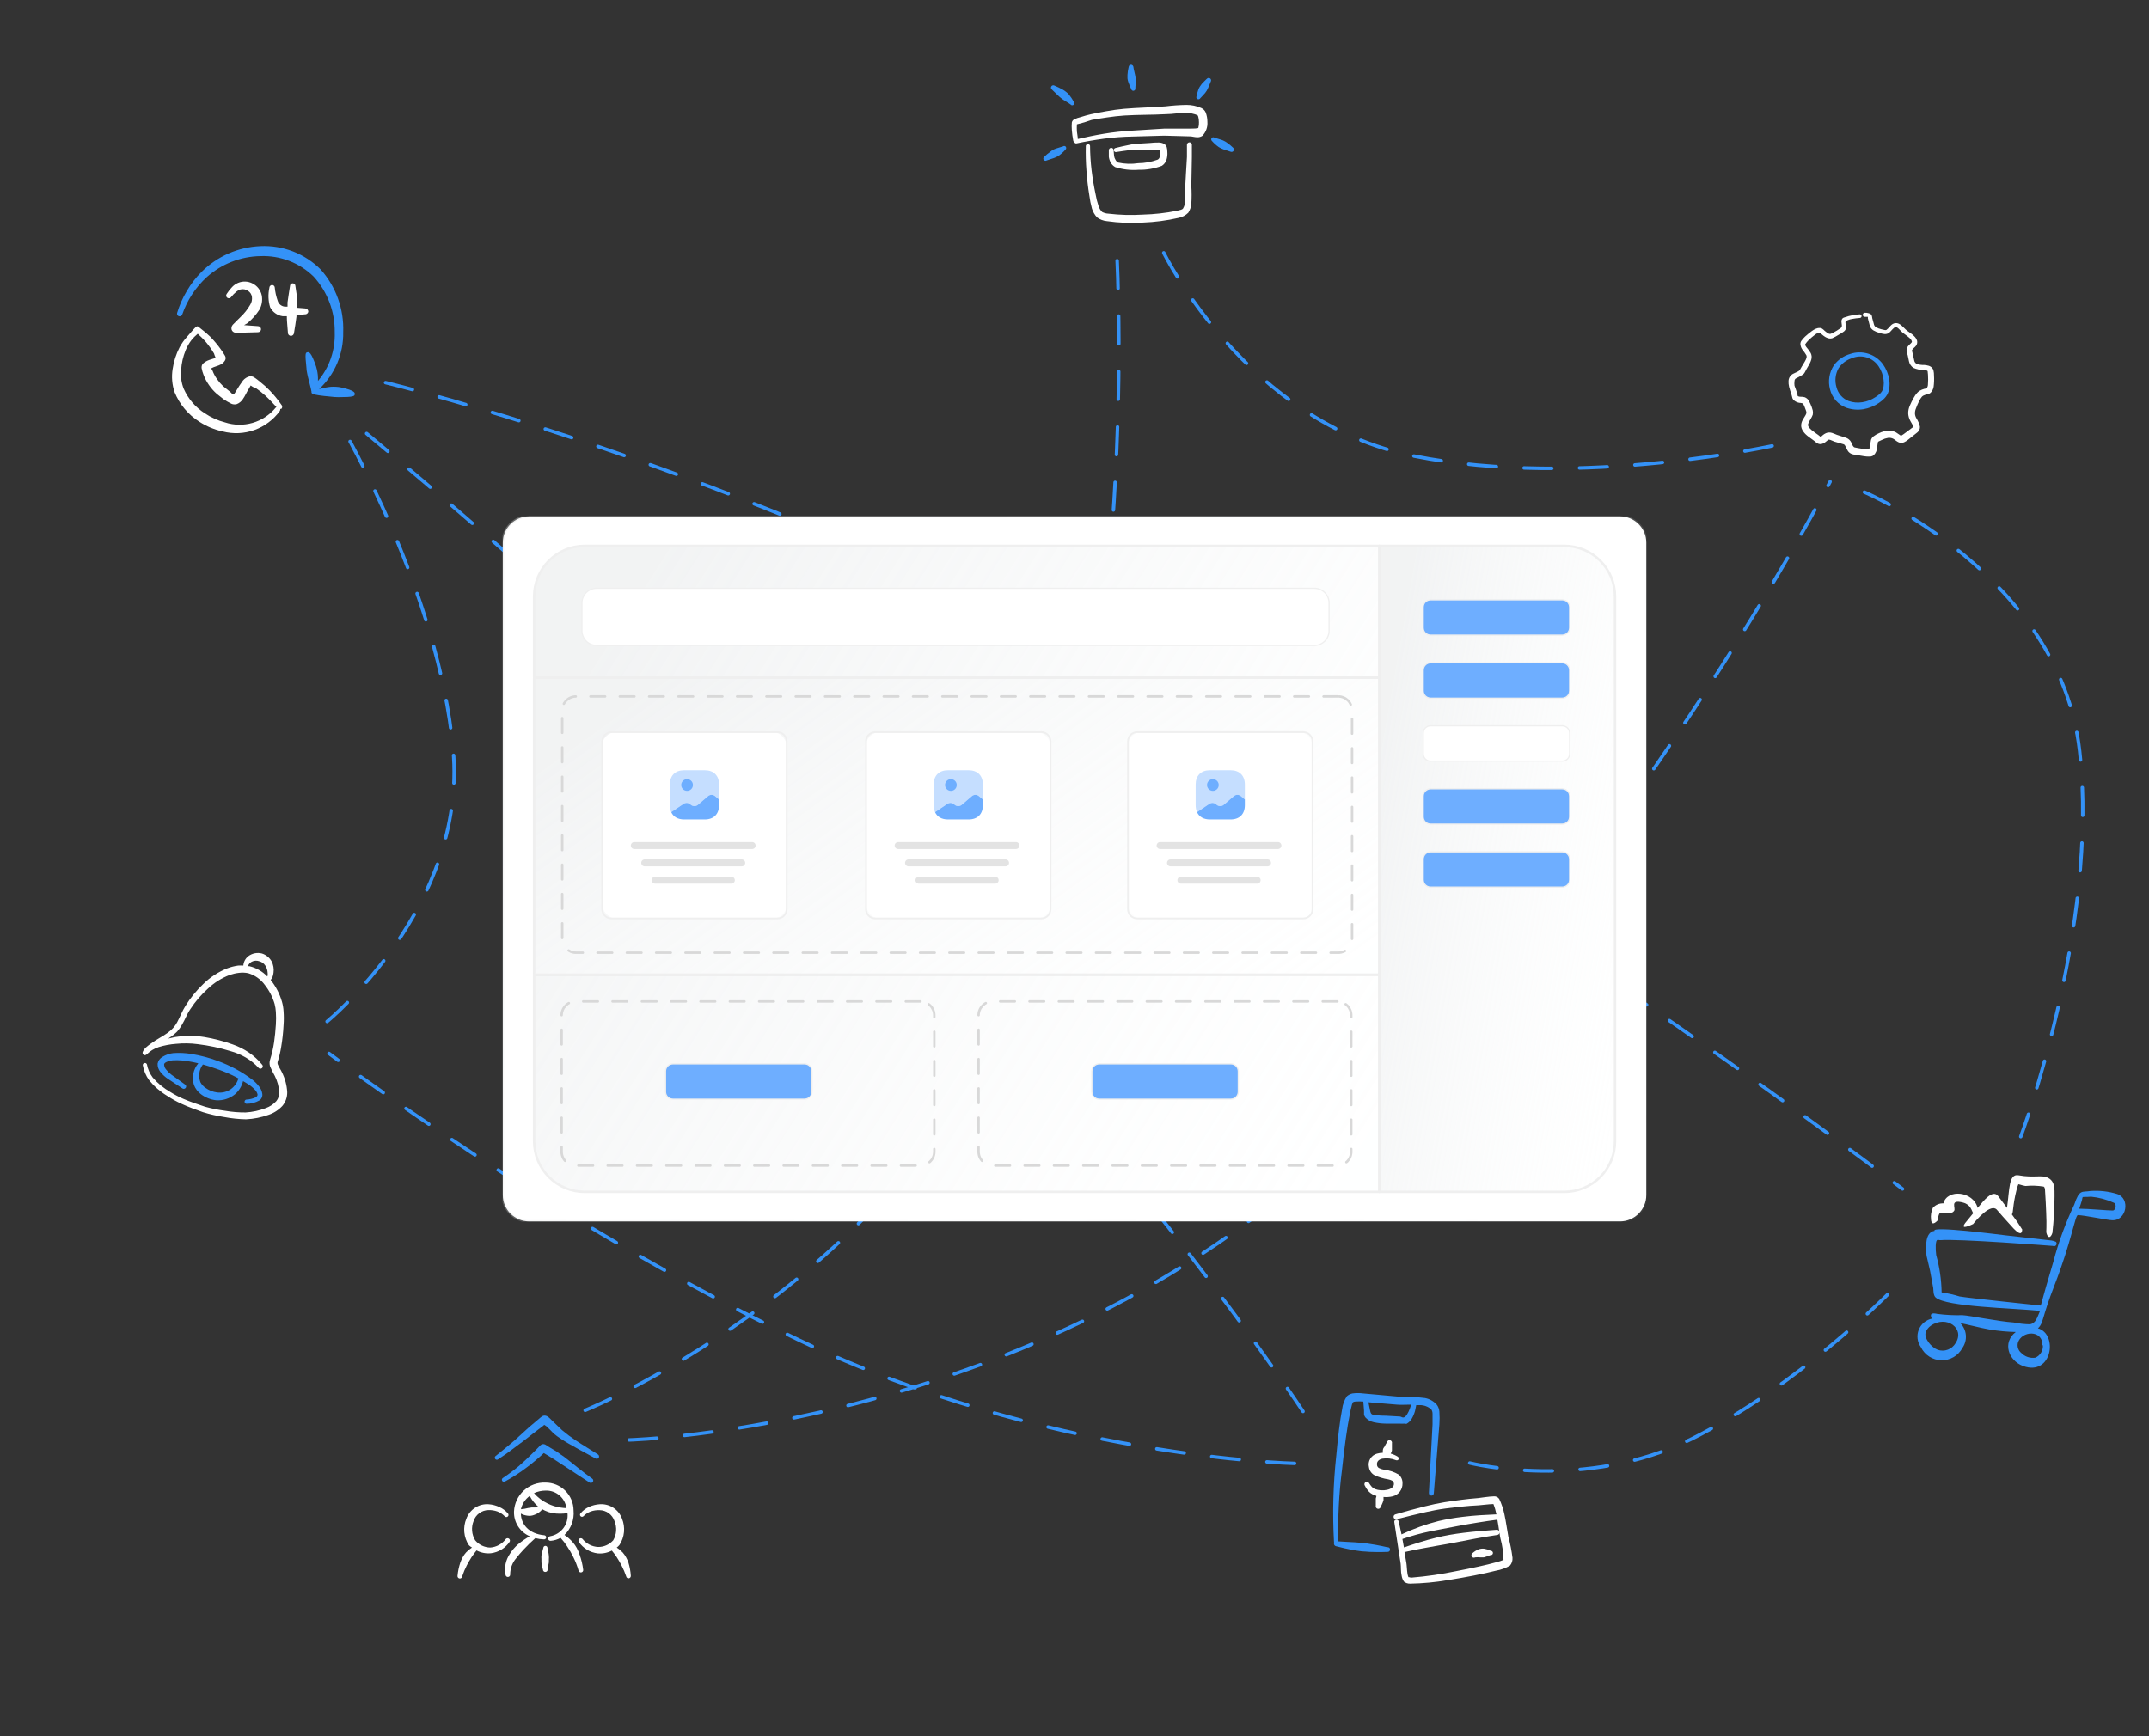 <svg width="620" height="501" viewBox="0 0 620 501" fill="none" xmlns="http://www.w3.org/2000/svg">
<rect x="0" y="0" width="620" height="501" fill="#333333" stroke="none"/>
<g clip-path="url(#clip0_934_8955)">
<path d="M168.823 406.976C168.823 406.976 266.339 367.62 297.959 274.824C329.578 182.028 322 69 322 69" stroke="#3492F7" stroke-linecap="round" stroke-dasharray="8 8"/>
<path fill-rule="evenodd" clip-rule="evenodd" d="M404.63 428.082C404.654 427.599 404.567 427.117 404.377 426.672C404.186 426.227 403.897 425.832 403.53 425.515C402.277 424.769 400.878 424.3 399.428 424.14C398.912 424.056 398.41 423.902 397.936 423.682C397.791 423.617 397.661 423.522 397.555 423.404C397.448 423.285 397.367 423.146 397.318 422.995C397.02 421.778 397.799 421.159 398.807 420.93C400.136 420.71 401.5 420.861 402.749 421.365C402.89 421.424 403.048 421.429 403.192 421.378C403.337 421.327 403.457 421.225 403.53 421.09C403.571 420.949 403.564 420.798 403.51 420.661C403.457 420.524 403.359 420.409 403.232 420.334C402.612 419.952 401.941 419.659 401.239 419.463C401.239 419.463 401.239 419.28 401.399 419.165C401.469 418.967 401.53 418.768 401.582 418.569V416.482C401.608 416.367 401.606 416.247 401.575 416.134C401.545 416.02 401.488 415.915 401.408 415.828C401.329 415.741 401.23 415.674 401.119 415.634C401.009 415.593 400.89 415.58 400.773 415.595C400.632 415.615 400.499 415.678 400.394 415.775C400.288 415.872 400.214 415.998 400.182 416.138C399.9 416.571 399.647 417.023 399.426 417.49C399.278 417.655 399.154 417.84 399.059 418.04C398.982 418.261 398.944 418.494 398.945 418.728C398.932 418.895 398.932 419.064 398.945 419.232C398.372 419.241 397.799 419.326 397.249 419.484C396.431 419.709 395.733 420.245 395.304 420.978C394.876 421.71 394.75 422.581 394.955 423.405C395.023 423.883 395.201 424.339 395.475 424.737C395.75 425.135 396.113 425.463 396.536 425.696C397.797 426.283 399.133 426.682 400.503 426.89C401.305 427.097 402.107 427.257 402.153 428.174C402.199 429.09 401.282 429.686 400.228 429.915C399.039 430.184 397.798 430.104 396.653 429.686C396.313 429.538 396.009 429.319 395.759 429.045C395.465 428.712 395.203 428.351 394.978 427.968C394.882 427.802 394.725 427.681 394.541 427.63C394.357 427.578 394.16 427.601 393.992 427.693C393.91 427.74 393.838 427.803 393.781 427.879C393.724 427.954 393.682 428.04 393.659 428.132C393.635 428.224 393.63 428.32 393.644 428.413C393.658 428.507 393.691 428.597 393.74 428.678C394.017 429.269 394.368 429.812 394.794 430.305C395.112 430.659 395.479 430.951 395.894 431.178C396.275 431.386 396.672 431.546 397.086 431.659V431.843C397.012 432.027 396.958 432.219 396.926 432.416C396.903 432.622 396.903 432.828 396.926 433.034V434.503C396.901 434.594 396.895 434.688 396.908 434.78C396.92 434.873 396.95 434.963 396.997 435.043C397.044 435.124 397.106 435.195 397.18 435.252C397.255 435.309 397.34 435.35 397.43 435.374C397.571 435.416 397.721 435.413 397.86 435.366C397.999 435.319 398.12 435.23 398.207 435.111C398.265 435.032 398.305 434.942 398.326 434.847C398.561 434.419 398.767 433.976 398.945 433.518C399.036 433.319 399.105 433.113 399.151 432.899C399.174 432.693 399.174 432.487 399.151 432.28C399.164 432.182 399.164 432.081 399.151 431.983C400.026 432.065 400.909 432.003 401.763 431.799C402.596 431.605 403.337 431.129 403.859 430.451C404.381 429.774 404.654 428.937 404.63 428.082Z" fill="white"/>
<path fill-rule="evenodd" clip-rule="evenodd" d="M400.271 446.495C400.271 446.495 397.728 445.877 394.471 445.418C393.371 445.258 392.179 445.166 390.963 445.075C389.244 444.96 387.571 444.914 386.125 444.8C385.942 437.947 386.288 431.095 387.156 424.298C387.821 418.017 388.646 411.825 389.448 407.975C389.605 407.06 389.811 406.157 390.067 405.268C390.143 405.057 390.227 404.851 390.319 404.65C390.534 404.52 390.78 404.449 391.031 404.443C391.794 404.38 392.56 404.38 393.323 404.443L393.529 407.033C393.51 407.415 393.51 407.797 393.529 408.179C393.591 408.499 393.733 408.799 393.942 409.05C394.59 409.751 395.44 410.232 396.373 410.427C397.508 410.671 398.655 410.801 399.813 410.816H403.757C404.231 410.855 404.704 410.855 405.178 410.816C405.386 410.875 405.605 410.89 405.819 410.862C406.43 410.521 406.937 410.023 407.288 409.418C407.707 408.696 408.028 407.932 408.251 407.127L408.595 405.475H409.603C410.838 405.456 412.035 405.906 412.951 406.735C413.194 407.126 413.314 407.581 413.295 408.041V411.046L412.241 430.811C412.228 431.002 412.29 431.19 412.414 431.336C412.539 431.482 412.715 431.573 412.905 431.59C413.049 431.6 413.192 431.565 413.315 431.492C413.439 431.418 413.537 431.309 413.597 431.178C413.638 431.092 413.661 430.998 413.664 430.903L415.268 411.046C415.354 409.816 415.354 408.586 415.268 407.356C415.217 406.653 414.971 405.977 414.558 405.406C413.675 404.38 412.47 403.685 411.141 403.435C408.502 403.105 405.843 402.96 403.184 403L393.279 402.103C392.26 401.966 391.226 401.966 390.206 402.103C389.612 402.218 389.059 402.486 388.602 402.883C387.836 404.019 387.356 405.324 387.204 406.687C386.583 409.737 386.01 414.643 385.529 419.985C384.622 428.3 384.399 436.675 384.864 445.026C384.864 445.026 384.864 445.141 384.979 445.21C385.094 445.278 384.979 445.21 384.864 445.347C384.831 445.539 384.875 445.735 384.987 445.894C385.099 446.053 385.269 446.162 385.46 446.195C386.95 446.585 388.714 446.997 390.548 447.341L392.842 447.662C393.621 447.662 394.354 447.799 395.136 447.822C398.092 447.937 400.34 447.822 400.34 447.822C400.509 447.829 400.674 447.771 400.802 447.66C400.929 447.55 401.01 447.395 401.028 447.226C401.044 447.124 401.036 447.02 401.004 446.921C400.971 446.823 400.915 446.734 400.841 446.662C400.767 446.59 400.676 446.537 400.577 446.508C400.478 446.478 400.373 446.476 400.271 446.495ZM407.151 405.335L406.715 406.572C406.511 407.125 406.25 407.655 405.936 408.153C404.997 409.643 404.447 408.841 403.943 408.772L399.95 408.543C398.916 408.556 397.882 408.495 396.857 408.36C395.894 408.176 395.528 408.36 395.253 406.939L394.792 404.647L403.001 405.335C404.032 405.426 405.522 405.358 407.08 405.335H407.151Z" fill="#3492F7"/>
<path fill-rule="evenodd" clip-rule="evenodd" d="M435.169 443.468C434.802 441.497 434.504 439.16 434.023 436.958C433.704 435.435 433.204 433.956 432.533 432.553C432.373 432.307 432.151 432.108 431.889 431.975C431.627 431.842 431.335 431.781 431.041 431.797C429.827 431.797 426.731 432.278 426.456 432.301C424.829 432.415 423.222 432.599 421.593 432.805C419.963 433.011 418.362 433.24 416.757 433.493C415.151 433.745 412.903 434.226 411.001 434.709C408.182 435.397 405.384 436.199 402.586 437.001C402.493 437.025 402.406 437.067 402.33 437.125C402.254 437.184 402.19 437.257 402.143 437.34C402.096 437.424 402.066 437.516 402.056 437.611C402.045 437.707 402.054 437.803 402.082 437.895C402.106 437.985 402.147 438.07 402.204 438.144C402.261 438.218 402.331 438.281 402.412 438.328C402.493 438.374 402.583 438.405 402.675 438.417C402.768 438.429 402.862 438.423 402.952 438.399C405.748 437.689 408.569 436.955 411.39 436.336C413.247 435.924 415.126 435.557 417.03 435.305C418.932 435.053 420.218 434.916 421.799 434.755C423.38 434.595 425.01 434.457 426.593 434.389C426.914 434.389 429.55 434.045 430.856 434.022C431.241 434.987 431.531 435.981 431.727 437.001C428.564 437.139 425.333 437.299 422.076 437.711C419.708 437.981 417.358 438.387 415.036 438.928C411.356 439.855 407.776 441.146 404.35 442.781L403.525 439.045C403.493 438.881 403.399 438.735 403.263 438.637C403.127 438.538 402.959 438.495 402.792 438.516C402.708 438.527 402.627 438.555 402.555 438.598C402.482 438.642 402.419 438.7 402.37 438.768C402.32 438.837 402.285 438.915 402.267 438.998C402.249 439.081 402.249 439.166 402.265 439.249L404.098 451.264C404.213 451.998 404.098 453.556 404.373 454.656C404.46 455.293 404.696 455.898 405.061 456.423C405.576 456.826 406.22 457.03 406.871 456.996C410.477 456.933 414.072 456.596 417.626 455.988C422.672 455.208 428.175 454.131 431.637 453.238C433.041 452.994 434.391 452.505 435.625 451.794C435.893 451.479 436.097 451.115 436.223 450.721C436.349 450.327 436.396 449.912 436.36 449.5C436.099 447.465 435.7 445.45 435.169 443.468ZM412.697 441.887L415.884 441.268L420.676 440.351C424.483 439.641 428.289 439.022 432.004 438.539C432.21 439.753 432.394 440.83 432.554 442.045C432.543 441.954 432.513 441.867 432.468 441.788C432.423 441.709 432.362 441.639 432.289 441.584C432.217 441.528 432.134 441.488 432.046 441.465C431.957 441.442 431.865 441.436 431.775 441.449C428.589 441.678 425.422 441.93 422.283 442.32C420.931 442.48 419.576 442.687 418.224 442.918C416.872 443.147 415.541 443.445 414.211 443.766C411.115 444.522 408.088 445.508 405.038 446.539L404.602 444.11C407.249 443.193 409.953 442.45 412.697 441.887ZM433.768 450.141C433.075 450.42 432.363 450.65 431.637 450.829C428.91 451.608 424.574 452.525 420.172 453.373C415.897 454.268 411.57 454.896 407.217 455.254C406.851 455.254 406.484 455.071 406.346 455.14C406.189 454.775 406.089 454.389 406.048 453.994C405.888 452.94 405.865 451.702 405.751 451.081L405.201 447.85H405.361C407.126 447.437 408.867 447.091 410.655 446.77L414.991 445.991C416.411 445.739 417.832 445.51 419.23 445.235C423.474 444.41 427.693 443.562 432.004 442.941C432.186 442.913 432.351 442.817 432.466 442.672C432.58 442.528 432.636 442.346 432.623 442.162C432.623 442.758 432.783 443.376 432.875 443.926C433.434 445.952 433.734 448.04 433.768 450.141Z" fill="white"/>
<path fill-rule="evenodd" clip-rule="evenodd" d="M429.918 447.389C429.352 447.178 428.769 447.017 428.176 446.907C427.917 446.873 427.655 446.873 427.397 446.907C427.12 446.933 426.853 446.995 426.595 447.091C425.964 447.343 425.382 447.7 424.874 448.145C424.751 448.217 424.652 448.324 424.589 448.452C424.526 448.579 424.501 448.723 424.518 448.864C424.535 449.006 424.593 449.139 424.684 449.248C424.776 449.357 424.898 449.438 425.034 449.479C425.126 449.506 425.222 449.513 425.317 449.501C425.411 449.489 425.502 449.457 425.584 449.408C426.079 449.35 426.579 449.35 427.074 449.408C427.417 449.431 427.761 449.431 428.105 449.408C428.737 449.227 429.357 449.014 429.963 448.766C430.056 448.784 430.152 448.781 430.243 448.757C430.335 448.734 430.42 448.691 430.493 448.63C430.566 448.57 430.624 448.495 430.665 448.409C430.705 448.324 430.726 448.23 430.726 448.136C430.726 448.041 430.705 447.948 430.665 447.862C430.624 447.777 430.566 447.701 430.493 447.641C430.42 447.581 430.335 447.538 430.243 447.514C430.152 447.491 430.056 447.488 429.963 447.506L429.918 447.389Z" fill="white"/>
<g clip-path="url(#clip1_934_8955)">
<path fill-rule="evenodd" clip-rule="evenodd" d="M98.475 111.825C97.981 111.713 97.48 111.645 96.972 111.623C96.471 111.589 95.967 111.589 95.465 111.623C94.316 111.741 93.186 111.959 92.074 112.275C94.321 110.175 96.1 107.624 97.297 104.791C98.493 101.957 99.079 98.903 99.018 95.828C99.258 89.196 96.933 82.726 92.524 77.765C90.251 75.491 87.528 73.716 84.53 72.555C81.531 71.394 78.323 70.873 75.112 71.024C68.737 71.295 62.694 73.94 58.171 78.44C56.515 80.089 55.081 81.947 53.903 83.966C52.706 85.962 51.766 88.097 51.095 90.324C51.045 90.512 51.068 90.712 51.16 90.884C51.252 91.055 51.406 91.185 51.59 91.247C51.787 91.305 51.998 91.286 52.181 91.194C52.365 91.102 52.506 90.944 52.578 90.752C53.995 86.645 56.411 82.954 59.609 80.013C63.897 76.158 69.436 73.987 75.201 73.902C78.016 73.799 80.821 74.27 83.447 75.286C86.074 76.302 88.466 77.841 90.479 79.81C94.485 84.2 96.663 89.955 96.567 95.898C96.755 101.015 95.034 106.019 91.737 109.938V109.06C91.729 108.503 91.676 107.948 91.579 107.4C91.485 106.852 91.358 106.311 91.197 105.78C89.761 101.536 89.131 101.536 88.659 101.671C88.186 101.806 87.916 101.671 88.434 106.387C88.434 106.882 88.569 107.4 88.659 107.917C88.749 108.435 88.884 108.95 89.019 109.465C89.289 110.68 89.649 111.825 89.874 113.061C89.874 113.511 89.469 113.938 95.377 114.456C96.123 114.555 96.872 114.606 97.625 114.611C102.118 114.611 102.253 114.296 102.341 113.823C102.429 113.351 102.406 112.701 98.475 111.825Z" fill="#3492F7"/>
<path fill-rule="evenodd" clip-rule="evenodd" d="M77.809 112.678C76.96 111.796 76.053 110.98 75.089 110.23C74.526 109.743 73.933 109.293 73.314 108.88C72.921 108.628 72.448 108.533 71.988 108.612C71.25 108.801 70.591 109.219 70.103 109.804C69.374 110.8 68.699 111.833 68.078 112.903C67.045 114.633 67.315 113.645 65.967 112.723L64.395 111.465C63.726 110.831 63.123 110.131 62.597 109.375C62.071 108.631 61.64 107.824 61.317 106.972C61.317 106.972 61.092 106.612 60.934 106.297C61.699 105.824 62.959 105.599 63.744 105.151C64.244 104.881 64.656 104.476 64.935 103.984C65.043 103.787 65.1 103.567 65.1 103.342C65.1 103.118 65.043 102.898 64.935 102.701C64.526 101.974 64.067 101.277 63.562 100.613C62.676 99.389 61.701 98.233 60.644 97.153C59.748 96.297 58.803 95.494 57.813 94.75C56.711 93.895 57.161 93.49 53.993 97.153C53.142 98.085 52.41 99.119 51.813 100.231C50.806 102.18 50.131 104.283 49.815 106.454C49.446 108.713 49.639 111.028 50.377 113.195C51.812 116.696 54.301 119.664 57.498 121.687C59.556 123.024 61.839 123.976 64.237 124.497C67.254 125.283 70.438 125.144 73.375 124.098C76.312 123.052 78.867 121.148 80.707 118.631C80.836 118.448 80.892 118.223 80.865 118.001H81.157C81.24 117.921 81.306 117.826 81.351 117.72C81.397 117.614 81.42 117.5 81.42 117.385C81.42 117.27 81.397 117.156 81.351 117.05C81.306 116.944 81.24 116.848 81.157 116.768C80.167 115.328 79.042 113.96 77.809 112.678ZM64.912 121.889C62.847 121.354 60.887 120.473 59.116 119.284C56.422 117.574 54.295 115.104 53.005 112.185C52.321 110.459 52.067 108.593 52.263 106.747C52.376 104.809 52.809 102.904 53.545 101.108C53.965 100.07 54.511 99.104 55.183 98.21C55.738 97.514 56.36 96.885 57.048 96.323C57.839 97.029 58.588 97.778 59.296 98.57C60.21 99.646 61.026 100.791 61.744 102.006C61.744 102.006 61.969 102.771 62.217 103.266C61.452 103.558 60.529 103.761 59.811 104.096C59.337 104.299 58.902 104.591 58.531 104.951C58.385 105.128 58.278 105.333 58.216 105.553C58.154 105.774 58.139 106.005 58.171 106.231C58.284 106.879 58.464 107.508 58.711 108.117C59.103 109.177 59.634 110.182 60.284 111.105C60.927 112.041 61.681 112.894 62.529 113.645L64.487 115.195C65.204 115.683 65.952 116.117 66.732 116.498C67.232 116.73 67.799 116.768 68.328 116.611C69.039 116.332 69.644 115.837 70.058 115.193C70.71 114.318 71.248 112.948 71.876 112.05C72.006 111.769 72.156 111.499 72.326 111.24C72.807 111.604 73.347 111.886 73.921 112.072C74.841 112.714 75.717 113.41 76.549 114.16C77.697 115.218 78.797 116.408 79.785 117.486C79.785 117.486 79.605 117.486 79.537 117.643C77.812 119.743 75.492 121.272 72.882 122.03C70.272 122.788 67.494 122.739 64.912 121.889ZM74.864 89.336C75.557 88.083 75.786 86.627 75.516 85.223C75.357 84.492 75.037 83.806 74.578 83.215C74.119 82.624 73.534 82.143 72.866 81.808C72.228 81.475 71.525 81.286 70.807 81.255C70.088 81.224 69.372 81.351 68.708 81.628C68.073 81.891 67.5 82.28 67.025 82.775C66.411 83.398 65.871 84.079 65.405 84.818C65.28 84.985 65.226 85.195 65.255 85.402C65.285 85.609 65.395 85.795 65.562 85.921C65.728 86.039 65.933 86.089 66.134 86.059C66.335 86.03 66.518 85.924 66.642 85.763C67.112 85.163 67.644 84.623 68.238 84.143C68.564 83.867 68.946 83.659 69.36 83.538C69.743 83.441 70.143 83.428 70.531 83.502C70.919 83.576 71.286 83.734 71.606 83.966C71.901 84.158 72.15 84.413 72.336 84.712C72.523 85.01 72.642 85.346 72.686 85.696C72.783 86.479 72.609 87.271 72.191 87.941C71.441 89.248 70.502 90.437 69.405 91.469C69.225 91.672 67.698 93.132 67.158 93.717C66.99 93.907 66.872 94.136 66.813 94.383C66.754 94.629 66.757 94.887 66.82 95.132C66.897 95.367 67.039 95.575 67.231 95.73C67.422 95.886 67.655 95.983 67.9 96.01H69.428L74.394 95.875C74.629 95.881 74.857 95.795 75.029 95.635C75.201 95.475 75.305 95.254 75.316 95.02C75.316 94.789 75.228 94.566 75.069 94.399C74.909 94.231 74.692 94.131 74.461 94.12L70.416 93.827C70.843 93.557 71.248 93.355 71.316 93.31C72.699 92.178 73.896 90.839 74.864 89.336ZM88.951 89.899C88.945 89.658 88.846 89.429 88.673 89.261C88.501 89.093 88.269 88.999 88.029 88.999L85.783 88.819V87.334C85.783 85.718 85.423 84.145 85.221 82.528C85.221 82.325 85.14 82.131 84.997 81.988C84.854 81.844 84.66 81.763 84.458 81.763C84.356 81.76 84.254 81.777 84.158 81.814C84.063 81.851 83.976 81.907 83.902 81.979C83.829 82.05 83.771 82.135 83.731 82.23C83.691 82.324 83.67 82.425 83.67 82.528C83.445 84.123 83.155 85.651 82.953 87.269V88.481H82.12C81.65 88.426 81.206 88.232 80.846 87.924C80.486 87.616 80.227 87.207 80.1 86.751C79.671 85.524 79.391 84.249 79.267 82.955C79.257 82.836 79.219 82.721 79.156 82.619C79.093 82.517 79.007 82.432 78.905 82.369C78.803 82.306 78.688 82.269 78.569 82.259C78.45 82.249 78.33 82.267 78.219 82.312C78.071 82.37 77.945 82.471 77.856 82.601C77.767 82.732 77.719 82.887 77.719 83.045C77.314 84.897 77.382 86.821 77.922 88.639C78.27 89.332 78.78 89.931 79.41 90.385C80.04 90.839 80.769 91.133 81.537 91.244C81.942 91.267 82.347 91.267 82.752 91.244C82.752 92.864 82.977 94.412 83.067 96.03C83.061 96.262 83.148 96.488 83.308 96.656C83.468 96.825 83.688 96.924 83.92 96.93C84.147 96.93 84.366 96.844 84.532 96.69C84.699 96.535 84.801 96.324 84.818 96.097C85.065 94.525 85.358 92.952 85.538 91.357C85.527 91.229 85.527 91.102 85.538 90.974L87.918 90.704C88.04 90.72 88.163 90.711 88.28 90.679C88.398 90.647 88.508 90.592 88.605 90.517C88.701 90.442 88.781 90.348 88.841 90.242C88.901 90.135 88.939 90.018 88.953 89.897" fill="white"/>
</g>
<path d="M559.127 352.081C559.092 351.353 559.271 350.63 559.642 350.003C562.834 350.032 563.192 350.19 563.776 349.408C564.356 348.628 562.327 345.979 566.389 347.046C568.668 347.677 568.78 349.404 569.291 350.095L566.948 352.96C565.921 354.37 566.789 354.374 569.267 353.22C570.152 352.051 574.368 347.143 576.1 349.099C578.696 352.14 580.113 353.546 580.942 354.531C582.857 356.507 583.336 355.997 583.423 354.809C582.506 353.306 581.509 351.853 580.437 350.457C580.94 349.738 580.581 348.123 581.804 343.301C581.932 342.767 582.1 342.246 582.308 341.737C583.104 341.968 584.155 342.227 584.34 342.247C586.09 342.083 587.853 342.139 589.588 342.414C589.877 342.564 589.933 342.899 589.989 343.234C590.045 343.569 590.383 349.975 590.413 352.422C590.411 353.901 590.408 354.77 590.363 355.589C590.729 357.344 591.59 357.417 592.127 355.787C592.524 352.283 592.732 348.76 592.749 345.234C592.751 343.121 592.893 341.022 590.991 339.96C589.09 338.902 586.922 339.997 582.34 339.153C579.506 338.647 579.799 343.17 579.03 348.559L576.471 345.146C574.865 343.135 572.277 346.507 570.564 348.571C569.299 343.731 561.79 343.005 560.674 347.273C560.105 347.242 559.536 347.341 559.011 347.563C558.485 347.785 558.017 348.123 557.642 348.552C557.16 349.583 556.976 350.727 557.107 351.855C557.185 353.249 557.791 353.505 559.125 352.081" fill="white"/>
<path d="M610.78 344.556C608.287 343.792 605.674 343.499 603.075 343.691C600.675 344.126 599.953 343.035 598.422 347.658C595.893 352.964 593.872 358.496 592.384 364.182C588.604 376.918 589.379 374.842 588.764 376.748C588.555 376.724 567.348 374.507 565.347 374.118C563.654 373.594 561.923 373.203 560.169 372.95C560.105 369.307 559.58 365.687 558.606 362.176C558.488 361.275 558.44 360.366 558.465 359.457C558.587 357.121 559.152 357.938 559.817 357.872C564.567 357.416 592.084 359.518 592.272 359.539C592.43 359.617 592.611 359.637 592.783 359.595C592.955 359.552 593.106 359.45 593.209 359.307C593.313 359.163 593.362 358.988 593.348 358.812C593.334 358.635 593.258 358.47 593.134 358.344C592.723 358.155 592.286 358.027 591.838 357.964L578.677 356.486C576.868 356.283 557.066 353.707 558.12 355.188C555.45 355.545 555.512 359.595 555.813 362.355C557.087 367.739 556.644 365.621 557.747 371.69C557.829 372.215 557.703 373.751 558.449 374.424C561.486 377.113 580.271 377.461 588.569 378.276C587.691 380.243 587.364 381.902 585.619 382.152C584.058 382.128 582.504 381.953 580.977 381.631C576.43 381.331 568.279 379.618 566.175 379.523C563.739 379.592 561.302 379.468 558.884 379.15C558.675 379.127 556.789 378.563 557.11 379.89C557.111 380.013 557.144 380.133 557.207 380.239C557.269 380.345 557.358 380.433 557.465 380.493C556.596 380.662 555.784 381.046 555.103 381.611C554.422 382.175 553.894 382.902 553.567 383.725C553.241 384.547 553.126 385.438 553.235 386.316C553.343 387.195 553.671 388.031 554.188 388.75C554.73 389.865 555.571 390.809 556.616 391.476C557.662 392.144 558.872 392.509 560.112 392.532C561.352 392.554 562.575 392.233 563.644 391.604C564.713 390.975 565.588 390.063 566.171 388.968C566.915 387.9 567.265 386.607 567.162 385.31C567.06 384.013 566.51 382.791 565.608 381.854C566.999 382.01 571.192 383.185 574.098 383.676C576.567 384.082 579.062 384.315 581.564 384.373C577.631 387.364 579.394 392.615 583.7 394.202C592.036 397.205 593.832 384.976 587.957 383.307C589.636 381.734 588.978 380.484 592.737 370.871C597.692 358.128 598.678 350.601 599.497 350.646C601.832 350.767 607.751 352.066 609.387 352.132C613.576 352.297 614.684 345.795 610.78 344.556ZM564.188 387.595C563.682 388.459 562.893 389.121 561.954 389.47C561.016 389.819 559.985 389.832 559.038 389.508C557.212 388.833 554.974 386.14 555.589 384.422C555.868 383.679 556.365 383.037 557.016 382.584C561.488 379.398 567.018 383.306 564.188 387.595ZM589.38 388.219C589.428 388.963 589.246 389.704 588.859 390.341C588.472 390.978 587.899 391.481 587.217 391.782C586.477 391.897 585.72 391.832 585.011 391.593C584.301 391.354 583.659 390.948 583.14 390.409C582.715 390.064 582.399 389.605 582.228 389.086C582.057 388.567 582.04 388.009 582.177 387.481C583.174 384.042 589.288 383.578 589.264 388.206L589.38 388.219ZM609.512 349.326C607.914 349.334 602.522 348.799 599.866 348.806C600.261 347.583 600.533 346.839 600.657 346.359C600.994 345.033 600.277 345.563 603.307 345.34C605.571 345.563 607.783 346.152 609.857 347.085C610.754 347.467 610.426 349.335 609.512 349.326Z" fill="#3492F7"/>
<g clip-path="url(#clip2_934_8955)">
<path d="M533.769 102.145C531.878 102.688 530.222 103.846 529.062 105.435C528.409 106.444 527.974 107.578 527.784 108.765C527.595 109.951 527.654 111.164 527.959 112.327C528.249 113.536 528.831 114.655 529.655 115.586C530.479 116.516 531.519 117.23 532.684 117.664C534.269 118.209 535.964 118.353 537.618 118.084C539.232 117.803 540.766 117.176 542.115 116.247C542.655 115.881 543.156 115.467 543.618 115.004C543.957 114.654 544.248 114.269 544.493 113.849C544.773 113.3 544.962 112.71 545.053 112.099C545.186 111.247 545.186 110.379 545.053 109.527C544.793 107.91 544.158 106.376 543.198 105.048C542.138 103.627 540.652 102.579 538.957 102.057C537.262 101.535 535.445 101.565 533.768 102.143M542.008 105.75C542.793 106.915 543.28 108.254 543.426 109.651C543.507 110.231 543.507 110.82 543.426 111.401C543.376 111.936 543.215 112.454 542.953 112.923C542.738 113.264 542.466 113.566 542.148 113.814C541.805 114.114 541.437 114.384 541.046 114.619C539.914 115.372 538.631 115.869 537.283 116.072C535.964 116.288 534.61 116.167 533.349 115.722C532.493 115.394 531.728 114.865 531.119 114.179C530.51 113.494 530.075 112.673 529.849 111.784C529.566 110.871 529.472 109.909 529.574 108.958C529.677 108.007 529.973 107.088 530.444 106.256C531.332 104.914 532.645 103.909 534.172 103.403C535.544 102.798 537.086 102.702 538.522 103.132C539.958 103.563 541.193 104.491 542.007 105.75" fill="#3492F7"/>
<path d="M557.965 108.321C557.974 107.862 557.927 107.403 557.825 106.956C557.765 106.679 557.639 106.421 557.458 106.203C557.183 105.888 556.825 105.658 556.425 105.538C555.991 105.416 555.545 105.34 555.095 105.311C554.349 105.351 553.603 105.232 552.908 104.961C552.734 104.86 552.585 104.721 552.473 104.554C552.361 104.387 552.288 104.197 552.26 103.998L551.875 102.248L551.595 101.165C551.753 100.605 552.488 100.238 552.82 99.73C552.967 99.518 553.064 99.276 553.107 99.022C553.149 98.768 553.135 98.508 553.065 98.26C552.893 97.781 552.611 97.35 552.242 97C551.542 96.265 550.492 95.724 549.847 95.129C549.462 94.797 549.024 94.272 548.552 93.887C548.305 93.676 548.028 93.505 547.729 93.379C547.469 93.27 547.187 93.222 546.905 93.237C546.624 93.252 546.349 93.331 546.102 93.467C545.367 93.869 544.807 94.849 544.229 95.217C544.044 95.288 543.839 95.288 543.654 95.217C543.339 95.171 543.029 95.101 542.726 95.007C542.198 94.882 541.691 94.682 541.221 94.412C540.982 94.273 540.797 94.057 540.696 93.799L540.154 91.804C540.136 91.555 540.089 91.308 540.014 91.069C539.959 90.903 539.855 90.756 539.716 90.649C539.497 90.506 539.254 90.405 538.999 90.352C538.664 90.253 538.314 90.217 537.966 90.247C537.888 90.254 537.812 90.276 537.742 90.312C537.673 90.348 537.611 90.398 537.561 90.458C537.459 90.58 537.41 90.737 537.423 90.894C537.437 91.052 537.513 91.198 537.635 91.3C537.756 91.401 537.913 91.451 538.071 91.437C538.246 91.413 538.421 91.413 538.596 91.437H538.893V91.874L539.471 94.097C539.663 94.597 540.005 95.026 540.451 95.322C541.023 95.666 541.641 95.927 542.289 96.092C542.749 96.249 543.222 96.354 543.706 96.407C544.13 96.435 544.552 96.331 544.913 96.109C545.403 95.794 545.894 95.024 546.489 94.569C546.575 94.485 546.682 94.426 546.799 94.398C546.916 94.371 547.039 94.375 547.154 94.412C547.387 94.531 547.597 94.682 547.784 94.867C548.169 95.234 548.536 95.672 548.886 95.969C549.236 96.267 550.249 96.932 550.879 97.509C551.218 97.772 551.469 98.132 551.597 98.542C551.597 98.787 551.439 98.927 551.264 99.102C551.089 99.277 550.757 99.574 550.529 99.837C550.336 100.071 550.19 100.334 550.092 100.624C550.04 100.878 550.04 101.14 550.092 101.394C550.165 101.779 550.264 102.158 550.389 102.53L550.757 104.28C550.834 104.661 550.987 105.024 551.207 105.345C551.426 105.667 551.707 105.941 552.034 106.153C552.933 106.55 553.904 106.758 554.887 106.765C555.169 106.772 555.449 106.813 555.725 106.888C555.878 106.9 556.021 106.969 556.128 107.08L556.232 108.128C556.298 109.085 556.292 110.042 556.215 110.998C556.204 111.391 556.069 111.771 555.83 112.083L555.13 112.223C554.703 112.343 554.292 112.514 553.905 112.731C553.61 112.896 553.347 113.106 553.117 113.361C552.715 113.811 552.369 114.311 552.085 114.847C551.665 115.582 551.292 116.34 550.965 117.122C550.674 117.802 550.525 118.534 550.527 119.274C550.564 120.051 550.78 120.812 551.158 121.495C551.35 121.88 551.7 122.37 551.893 122.86C551.893 123.017 552.05 123.157 551.893 123.28L549.217 125.275L548.464 125.765L546.994 124.767C546.345 124.432 545.625 124.258 544.894 124.26C543.901 124.318 542.931 124.581 542.043 125.03C541.487 125.265 540.964 125.571 540.486 125.94C540.171 126.195 539.937 126.535 539.804 126.918L539.349 129.456L539.243 129.666C538.9 129.699 538.554 129.699 538.211 129.666C537.46 129.561 536.708 129.386 536.008 129.298L535.22 129.141C535.094 129.137 534.971 129.094 534.87 129.018C534.31 128.528 534.258 127.758 533.855 127.268C533.546 126.847 533.12 126.524 532.63 126.341L529.972 125.483C529.535 125.326 529.062 125.081 528.589 124.941C528.306 124.85 528.012 124.803 527.714 124.801C527.389 124.801 527.067 124.871 526.769 125.011C526.419 125.171 526.094 125.383 525.807 125.641C525.652 125.816 525.472 125.961 525.266 126.078C525.059 125.893 524.843 125.718 524.619 125.553C523.971 125.063 523.236 124.608 522.606 124.066C522.255 123.784 521.958 123.44 521.731 123.051C521.662 122.912 521.626 122.759 521.626 122.604C521.626 122.449 521.662 122.297 521.731 122.158C522.081 121.301 522.764 120.41 522.991 119.675C523.082 119.271 523.082 118.853 522.991 118.45C522.821 117.795 522.593 117.157 522.309 116.542L521.854 115.615C521.577 115.171 521.167 114.828 520.681 114.635C520.288 114.527 519.881 114.48 519.474 114.495C519.196 114.501 518.921 114.441 518.671 114.32C518.671 114.199 518.548 113.762 518.478 113.569C518.286 112.747 517.988 112.047 517.726 111.312C517.664 110.876 517.664 110.434 517.726 109.999C517.722 109.857 517.75 109.716 517.807 109.585C517.865 109.455 517.95 109.34 518.058 109.247C518.816 108.892 519.546 108.484 520.246 108.023C520.413 107.872 520.555 107.695 520.665 107.498C520.858 107.201 520.998 106.851 521.156 106.571C521.313 106.291 521.786 105.521 522.066 104.996C522.277 104.6 522.447 104.184 522.573 103.753C522.753 103.137 522.697 102.476 522.415 101.9C522.036 101.285 521.608 100.699 521.138 100.15C521.024 100.005 520.93 99.847 520.858 99.677C520.858 99.555 520.736 99.415 520.858 99.293C521.127 98.888 521.438 98.513 521.785 98.172C522.336 97.636 522.92 97.134 523.536 96.668C523.767 96.478 524.017 96.315 524.288 96.177C524.503 96.063 524.743 96.003 524.986 96.002L525.599 96.493C525.903 96.766 526.231 97.012 526.579 97.228C526.838 97.384 527.112 97.506 527.401 97.595C527.805 97.718 528.238 97.718 528.644 97.595C529.299 97.299 529.929 96.954 530.534 96.562L531.355 96.09L532.002 95.637C532.169 95.505 532.308 95.342 532.411 95.155C532.513 94.969 532.576 94.763 532.597 94.552C532.619 94.197 532.578 93.842 532.474 93.502C532.395 93.233 532.395 92.948 532.474 92.679L533.017 92.417C533.449 92.232 533.898 92.104 534.365 92.032C535.088 91.901 535.817 91.808 536.552 91.752C536.691 91.752 536.825 91.696 536.923 91.598C537.022 91.499 537.077 91.366 537.077 91.227C537.077 91.088 537.022 90.954 536.923 90.856C536.825 90.757 536.691 90.702 536.552 90.702C535.749 90.755 534.956 90.866 534.172 91.034C533.617 91.127 533.072 91.274 532.545 91.472C532.262 91.539 531.987 91.632 531.722 91.752C531.556 91.877 531.428 92.047 531.355 92.242C531.092 92.977 531.512 93.642 531.355 94.272C531.346 94.335 531.325 94.395 531.292 94.45C531.258 94.504 531.214 94.551 531.162 94.587L530.672 94.919L529.972 95.392C529.57 95.584 529.027 95.987 528.467 96.214C528.254 96.332 528.009 96.382 527.767 96.354C527.533 96.262 527.31 96.144 527.102 96.004C526.874 95.847 526.647 95.654 526.437 95.479C526.212 95.236 525.959 95.018 525.684 94.832C525.499 94.721 525.289 94.655 525.074 94.639C524.696 94.618 524.319 94.683 523.971 94.832C523.517 95.011 523.097 95.251 522.711 95.549C522.042 96.039 521.4 96.564 520.786 97.124C520.361 97.519 519.979 97.96 519.649 98.437C519.541 98.616 519.47 98.816 519.44 99.023C519.41 99.23 519.421 99.442 519.474 99.644C519.556 100.113 519.749 100.558 520.034 100.939C520.454 101.436 520.827 101.967 521.154 102.53C521.252 102.795 521.252 103.087 521.154 103.353C521.043 103.683 520.896 104 520.716 104.298C520.436 104.823 520.104 105.313 519.806 105.803L519.211 106.853C518.443 107.518 517.358 107.656 516.728 108.286C516.296 108.706 516.039 109.276 516.01 109.878C515.976 110.466 516.028 111.056 516.168 111.628C516.343 112.416 516.64 113.186 516.885 113.954C516.944 114.28 517.026 114.602 517.131 114.917C517.232 115.192 517.416 115.43 517.655 115.599C518.081 115.94 518.587 116.163 519.126 116.247C519.423 116.256 519.715 116.303 520.001 116.387C520.127 116.445 520.232 116.544 520.298 116.667L520.595 117.297C520.76 117.678 520.906 118.069 521.033 118.469C521.146 118.709 521.188 118.976 521.156 119.239C520.876 120.147 520 120.987 519.738 122.055C519.554 122.724 519.636 123.439 519.966 124.05C520.303 124.648 520.748 125.182 521.278 125.625C521.926 126.183 522.695 126.656 523.36 127.181C523.671 127.472 524.009 127.729 524.375 127.951C524.704 128.129 525.086 128.196 525.459 128.143C525.754 128.076 526.037 127.963 526.299 127.811C526.588 127.622 526.862 127.412 527.121 127.181C527.279 127.058 527.436 126.866 527.646 126.866C527.808 126.876 527.968 126.911 528.119 126.971C528.504 127.111 528.889 127.303 529.256 127.443L531.914 128.213C532.039 128.266 532.148 128.35 532.23 128.458C532.702 129.123 532.859 130.016 533.524 130.593C533.766 130.8 534.046 130.961 534.347 131.066C534.829 131.194 535.319 131.281 535.817 131.328C536.64 131.433 537.565 131.661 538.423 131.731C538.872 131.773 539.321 131.773 539.77 131.731C540.068 131.687 540.348 131.56 540.575 131.363C540.875 131.074 541.112 130.73 541.275 130.348C541.411 130.023 541.505 129.682 541.555 129.333C541.602 128.745 541.684 128.162 541.8 127.583C541.8 127.426 542.063 127.373 542.238 127.268C542.413 127.163 542.763 127.023 542.955 126.936C543.505 126.653 544.094 126.459 544.704 126.358C545.211 126.288 545.731 126.374 546.191 126.603C546.594 126.813 547.153 127.356 547.661 127.583C547.909 127.717 548.185 127.789 548.466 127.793C548.76 127.807 549.052 127.753 549.322 127.636C549.717 127.452 550.085 127.225 550.424 126.953L553.224 124.731C553.458 124.532 553.642 124.282 553.761 123.999C553.88 123.716 553.93 123.409 553.907 123.103C553.709 122.238 553.359 121.414 552.874 120.671C552.629 120.257 552.49 119.788 552.472 119.307C552.469 118.808 552.57 118.313 552.769 117.855C553.032 117.131 553.335 116.426 553.679 115.737C553.889 115.294 554.152 114.88 554.467 114.495C554.601 114.35 554.761 114.232 554.939 114.147C555.157 114.035 555.384 113.941 555.62 113.867C555.847 113.867 556.145 113.779 556.39 113.692C556.6 113.615 556.796 113.503 556.967 113.359C557.445 112.887 557.757 112.274 557.86 111.609C558 110.517 558.035 109.422 557.965 108.321Z" fill="white"/>
</g>
<g clip-path="url(#clip3_934_8955)">
<path d="M81.35 309.456C81.05 308.776 80.51 308.036 80.21 307.298C80.072 307.041 80.03 306.744 80.09 306.458C80.534 305.066 80.874 303.648 81.11 302.204C81.47 300.088 81.703 297.958 81.81 295.812C81.91 294.479 81.91 293.148 81.81 291.818C81.76 290.891 81.605 289.973 81.35 289.08C80.692 286.788 79.584 284.649 78.092 282.788C78.292 282.532 78.465 282.259 78.612 281.968C78.768 281.563 78.868 281.144 78.912 280.71C79.076 279.573 78.88 278.414 78.352 277.394C77.747 276.329 76.763 275.53 75.596 275.156C74.913 274.974 74.198 274.951 73.504 275.09C72.811 275.228 72.16 275.525 71.6 275.956C71.196 276.283 70.864 276.689 70.624 277.149C70.383 277.61 70.24 278.114 70.202 278.632C69.709 278.602 69.215 278.602 68.722 278.632C67.665 278.777 66.627 279.038 65.628 279.412C63.005 280.446 60.619 282.002 58.616 283.986C56.651 285.859 54.931 287.974 53.5 290.28C52.6 291.7 51.96 293.418 51.122 294.976C50.8 295.58 50.402 296.144 49.944 296.654C49.451 297.194 48.905 297.674 48.306 298.092C46.806 299.172 45.15 299.95 43.652 301.068C43.107 301.442 42.586 301.85 42.092 302.288C41.707 302.632 41.401 303.054 41.194 303.526C41.155 303.61 41.133 303.7 41.13 303.793C41.127 303.885 41.143 303.977 41.177 304.062C41.211 304.148 41.261 304.226 41.326 304.292C41.391 304.358 41.468 304.409 41.554 304.444C42.434 304.824 42.614 303.224 45.83 302.146C47.442 301.657 49.104 301.349 50.784 301.226C52.885 301.013 55.003 301.046 57.096 301.326C60.285 301.712 63.434 302.381 66.504 303.326C68.044 303.746 69.52 304.364 70.9 305.164C72.282 305.969 73.535 306.979 74.614 308.16C74.733 308.298 74.903 308.383 75.084 308.396C75.266 308.409 75.446 308.35 75.584 308.23C75.722 308.111 75.807 307.942 75.82 307.76C75.833 307.578 75.773 307.398 75.654 307.26C74.548 305.9 73.249 304.709 71.798 303.724C70.349 302.744 68.777 301.959 67.124 301.388C64.487 300.447 61.774 299.738 59.014 299.27C56.195 298.82 53.323 298.82 50.504 299.27C49.904 299.39 49.244 299.53 48.504 299.71L49.124 299.31C49.852 298.838 50.519 298.292 51.124 297.672C51.665 297.062 52.134 296.392 52.522 295.674C53.38 294.256 53.96 292.578 54.918 291.2C56.335 289.033 58.027 287.059 59.952 285.326C61.783 283.586 63.942 282.228 66.304 281.332C67.172 281.037 68.07 280.836 68.982 280.732C69.854 280.625 70.737 280.659 71.598 280.832C73.516 281.394 75.194 282.574 76.372 284.188C77.678 285.828 78.649 287.708 79.23 289.722C79.421 290.469 79.541 291.228 79.59 291.998C79.67 293.218 79.67 294.437 79.59 295.654C79.486 297.378 79.313 299.098 79.07 300.808C78.821 302.491 78.441 304.142 77.93 305.762C77.717 306.411 77.717 307.111 77.93 307.76C78.327 308.701 78.781 309.613 79.29 310.496C80.02 311.956 80.456 313.544 80.568 315.172C80.608 316.112 80.302 317.036 79.708 317.768C78.883 318.673 77.847 319.36 76.692 319.766C74.831 320.482 72.871 320.907 70.88 321.026C68.905 321.041 66.933 320.88 64.986 320.546C63.01 320.292 61.054 319.898 59.134 319.366C57.134 318.686 54.958 317.988 52.94 317.11C51.618 316.546 50.34 315.878 49.126 315.11C47.216 314.025 45.507 312.62 44.072 310.956C43.221 309.833 42.645 308.526 42.392 307.14C42.34 307.006 42.242 306.894 42.116 306.823C41.99 306.753 41.844 306.729 41.702 306.755C41.56 306.781 41.432 306.855 41.339 306.966C41.246 307.076 41.195 307.216 41.194 307.36C41.466 308.94 42.094 310.436 43.034 311.736C44.51 313.536 46.288 315.07 48.286 316.27C49.559 317.112 50.891 317.851 52.282 318.488C54.28 319.428 56.476 320.206 58.554 320.944C60.562 321.56 62.612 322.026 64.686 322.344C66.769 322.739 68.881 322.959 71 323.002C73.201 322.892 75.375 322.461 77.452 321.722C78.976 321.218 80.349 320.339 81.446 319.166C82.389 318.052 82.894 316.632 82.866 315.172C82.76 313.183 82.242 311.237 81.346 309.458M71.94 278.812H71.52C71.716 278.272 72.1 277.818 72.6 277.534C72.95 277.346 73.338 277.238 73.734 277.218C74.131 277.197 74.528 277.264 74.896 277.414C75.552 277.594 76.12 278.006 76.496 278.574C76.93 279.194 77.18 279.93 77.214 280.69C77.254 280.964 77.254 281.237 77.214 281.51C77.214 281.51 77.214 281.69 77.114 281.77C75.71 280.306 73.914 279.279 71.94 278.812Z" fill="white"/>
<path d="M73.759 316.668C72.91 317.054 71.994 317.271 71.063 317.308C70.921 317.335 70.793 317.411 70.701 317.522C70.609 317.633 70.559 317.773 70.559 317.917C70.559 318.061 70.609 318.201 70.701 318.312C70.793 318.423 70.921 318.499 71.063 318.526C72.408 318.547 73.733 318.202 74.897 317.526C75.199 317.299 75.431 316.991 75.566 316.637C75.701 316.283 75.732 315.899 75.657 315.528C75.53 314.797 75.22 314.111 74.757 313.532C74.185 312.778 73.514 312.105 72.761 311.532C71.238 310.379 69.628 309.344 67.947 308.438C66.279 307.562 64.557 306.795 62.791 306.14C60.337 305.235 57.802 304.566 55.221 304.142C53.485 303.852 51.721 303.772 49.967 303.902C48.882 304.026 47.839 304.388 46.911 304.962C46.536 305.166 46.212 305.451 45.963 305.797C45.714 306.143 45.545 306.54 45.471 306.96C45.447 307.806 45.723 308.634 46.251 309.296C46.893 310.12 47.671 310.83 48.549 311.394L52.665 314.11C52.76 314.168 52.868 314.203 52.98 314.21C53.091 314.217 53.203 314.196 53.305 314.15C53.407 314.104 53.496 314.033 53.564 313.945C53.632 313.856 53.678 313.752 53.697 313.642C53.719 313.509 53.701 313.372 53.645 313.249C53.589 313.126 53.498 313.023 53.383 312.952L49.387 310.076C48.86 309.667 48.384 309.197 47.969 308.676C47.587 308.277 47.366 307.75 47.349 307.198C47.349 306.758 47.849 306.538 48.269 306.358C48.867 306.118 49.503 305.982 50.147 305.96C51.755 305.909 53.363 306.043 54.941 306.36C55.701 306.48 56.461 306.66 57.219 306.84C56.494 307.689 55.998 308.709 55.778 309.803C55.557 310.897 55.62 312.029 55.959 313.092C56.363 314.148 57.055 315.07 57.959 315.748C59.243 316.724 60.769 317.332 62.373 317.508C64.329 317.636 66.262 317.021 67.787 315.788C68.943 314.791 69.76 313.457 70.123 311.974C70.663 312.294 71.223 312.614 71.763 312.972C72.448 313.42 73.067 313.947 73.619 314.552C73.939 314.896 74.171 315.314 74.299 315.768C74.359 316.208 74.099 316.468 73.759 316.668ZM66.587 314.31C65.421 315.114 63.995 315.449 62.593 315.25C61.401 315.092 60.268 314.638 59.297 313.93C58.674 313.516 58.166 312.953 57.817 312.292C57.492 311.449 57.389 310.536 57.514 309.642C57.641 308.747 57.992 307.899 58.537 307.178C59.777 307.518 60.975 307.898 62.053 308.298C63.758 308.863 65.423 309.529 67.047 310.296C67.647 310.576 68.207 310.896 68.785 311.196C68.427 312.453 67.651 313.552 66.587 314.31Z" fill="#3492F7"/>
</g>
<path d="M343.083 41.071C342.904 41.093 342.74 41.18 342.622 41.316C342.504 41.452 342.439 41.626 342.441 41.806V45.296C342.279 48.514 341.981 52.465 341.958 53.613C341.935 54.761 341.958 56.367 341.958 57.907C341.932 58.717 341.703 59.507 341.291 60.204C341.085 60.479 340.443 60.616 339.567 60.822C336.321 61.475 333.024 61.844 329.713 61.927C326.404 62.135 323.083 62.043 319.79 61.652C319.158 61.625 318.54 61.461 317.978 61.171C317.506 60.691 317.152 60.108 316.944 59.468C316.564 58.337 316.273 57.177 316.073 56.001C315.59 53.721 315.206 51.422 314.923 49.11C314.649 46.777 314.504 44.43 314.487 42.081C314.462 41.938 314.388 41.807 314.276 41.714C314.165 41.62 314.024 41.569 313.878 41.569C313.732 41.569 313.591 41.62 313.48 41.714C313.368 41.807 313.293 41.938 313.268 42.081C313.204 44.479 313.265 46.879 313.452 49.27C313.618 51.655 313.894 54.031 314.279 56.39C314.438 57.681 314.691 58.952 315.037 60.204C315.335 61.143 315.835 62.01 316.509 62.731C317.334 63.339 318.31 63.712 319.332 63.809C322.77 64.301 326.248 64.439 329.713 64.223C333.178 64.097 336.623 63.644 340.003 62.869C341.076 62.67 342.062 62.149 342.831 61.375C343.312 60.618 343.61 59.764 343.702 58.872C343.816 57.127 343.816 55.382 343.702 53.636C343.702 52.488 343.839 48.537 343.862 45.344V41.715C343.857 41.62 343.832 41.527 343.789 41.443C343.746 41.358 343.686 41.284 343.613 41.223C343.54 41.163 343.455 41.119 343.364 41.093C343.272 41.067 343.177 41.06 343.083 41.073M346.573 31.171C345.229 30.571 343.773 30.267 342.301 30.277C340.295 30.307 338.297 30.445 336.306 30.689C332.264 31.01 328.29 31.056 324.294 31.4C322.572 31.56 320.826 31.792 319.103 32.112C317.382 32.433 316.117 32.639 314.74 32.963C313.759 33.192 312.771 33.468 311.776 33.79C311.123 33.938 310.495 34.16 309.893 34.455C309.718 34.545 309.566 34.676 309.451 34.836C309.335 34.996 309.259 35.181 309.228 35.376C309.17 36.088 309.17 36.8 309.228 37.512C309.303 38.546 309.44 39.572 309.641 40.589C309.654 40.685 309.691 40.777 309.746 40.857C309.802 40.936 309.876 41.002 309.961 41.048C310.017 41.171 310.114 41.271 310.235 41.329C310.357 41.388 310.495 41.402 310.626 41.368C313.289 40.811 315.971 40.352 318.667 39.993C321.352 39.642 324.047 39.443 326.752 39.395L335.94 39.143L343.381 39.349C343.839 39.349 344.644 39.579 345.31 39.602C345.87 39.641 346.426 39.496 346.896 39.189C347.408 38.659 347.802 38.027 348.051 37.334C348.301 36.64 348.4 35.902 348.342 35.167C348.345 34.251 348.182 33.341 347.861 32.481C347.612 31.898 347.152 31.43 346.573 31.171ZM345.725 36.891C345.725 37.097 343.979 37.12 343.427 37.12H335.894L326.704 37.693C323.947 37.842 321.207 38.142 318.484 38.591C315.956 39.004 313.477 39.531 310.949 40.106C310.949 39.418 310.766 38.683 310.697 37.947C310.651 37.258 310.651 36.569 310.697 35.88C312.153 35.535 313.585 35.106 314.992 34.594C316.463 34.319 317.932 34.113 319.403 33.884C321.072 33.631 322.75 33.447 324.433 33.332C328.428 33.08 332.401 33.171 336.444 32.942C338.259 32.942 340.28 32.527 342.233 32.573C343.362 32.591 344.479 32.825 345.517 33.261C345.593 33.386 345.654 33.516 345.7 33.65C345.845 34.179 345.914 34.716 345.906 35.261C345.934 35.811 345.874 36.361 345.725 36.891Z" fill="white"/>
<path d="M333.963 46.079C332.174 46.731 330.286 47.073 328.381 47.09C326.456 47.381 324.496 47.319 322.594 46.906C322.253 46.721 321.979 46.432 321.813 46.081C321.611 45.759 321.479 45.398 321.423 45.022L321.286 43.393C321.292 43.302 321.281 43.211 321.252 43.125C321.223 43.039 321.177 42.959 321.117 42.891C321.058 42.822 320.985 42.767 320.903 42.727C320.821 42.686 320.733 42.663 320.642 42.657C320.464 42.65 320.29 42.709 320.154 42.824C320.017 42.938 319.929 43.1 319.906 43.276V45.229C319.975 45.809 320.154 46.37 320.433 46.883C320.74 47.438 321.194 47.898 321.744 48.215C323.908 48.904 326.185 49.17 328.45 48.996C330.753 49.047 333.046 48.657 335.203 47.848C335.804 47.459 336.262 46.886 336.512 46.216C336.768 45.433 336.86 44.605 336.787 43.783C336.787 43.323 336.726 42.871 336.603 42.428C336.464 42.045 336.197 41.72 335.847 41.509C335.387 41.264 334.875 41.13 334.353 41.12C333.479 41.11 332.604 41.156 331.736 41.257L327.968 41.486C327.12 41.486 326.291 41.716 325.466 41.876C324.247 42.105 323.053 42.403 321.813 42.701C321.736 42.717 321.662 42.749 321.597 42.794C321.532 42.839 321.477 42.896 321.434 42.962C321.391 43.029 321.362 43.103 321.349 43.181C321.335 43.259 321.337 43.339 321.355 43.416C321.371 43.493 321.402 43.566 321.447 43.63C321.491 43.695 321.548 43.75 321.614 43.793C321.68 43.836 321.754 43.865 321.832 43.879C321.909 43.893 321.988 43.891 322.065 43.874C323.282 43.691 324.478 43.485 325.695 43.347C326.457 43.251 327.223 43.197 327.991 43.187H333.849C334.098 43.194 334.342 43.233 334.582 43.301V43.806C334.631 44.294 334.631 44.784 334.582 45.275C334.549 45.448 334.476 45.611 334.369 45.751C334.261 45.89 334.122 46.003 333.963 46.079Z" fill="white"/>
<path d="M306.678 42.242C305.991 42.494 305.324 42.609 304.657 42.863C304.365 42.962 304.081 43.084 303.809 43.23C303.533 43.392 303.271 43.575 303.025 43.78C302.407 44.22 301.825 44.703 301.281 45.228C301.15 45.321 301.057 45.458 301.019 45.615C300.981 45.771 301.001 45.936 301.075 46.078C301.122 46.155 301.184 46.222 301.257 46.274C301.33 46.327 301.413 46.363 301.501 46.383C301.589 46.402 301.68 46.403 301.768 46.386C301.856 46.37 301.94 46.335 302.015 46.285C302.705 46.01 303.394 45.872 304.082 45.597C304.548 45.429 304.992 45.215 305.416 44.956C306.138 44.451 306.789 43.868 307.368 43.207C307.492 43.108 307.574 42.966 307.6 42.809C307.625 42.653 307.592 42.492 307.506 42.359C307.46 42.295 307.403 42.241 307.336 42.201C307.269 42.16 307.194 42.133 307.117 42.123C307.039 42.112 306.96 42.117 306.885 42.138C306.81 42.159 306.739 42.193 306.678 42.242ZM355.764 42.634C355.222 42.104 354.638 41.62 354.017 41.186C353.771 41.004 353.511 40.843 353.238 40.705C352.965 40.559 352.68 40.436 352.386 40.338C351.721 40.086 351.054 39.971 350.364 39.717C350.302 39.669 350.231 39.635 350.155 39.616C350.079 39.597 349.999 39.594 349.922 39.607C349.845 39.62 349.771 39.648 349.705 39.691C349.639 39.733 349.583 39.789 349.539 39.854C349.453 39.988 349.42 40.148 349.445 40.305C349.471 40.461 349.553 40.603 349.677 40.702C350.257 41.364 350.908 41.947 351.629 42.451C352.051 42.71 352.494 42.924 352.959 43.092C353.651 43.367 354.338 43.505 355.028 43.78C355.178 43.848 355.348 43.859 355.506 43.812C355.665 43.765 355.801 43.663 355.89 43.524C355.979 43.385 356.014 43.218 355.991 43.055C355.967 42.892 355.888 42.742 355.764 42.634ZM309.779 30.183C309.835 30.128 309.88 30.062 309.91 29.989C309.941 29.916 309.956 29.838 309.956 29.759C309.956 29.681 309.941 29.602 309.91 29.53C309.88 29.457 309.835 29.391 309.779 29.335C309.359 28.57 308.867 27.847 308.31 27.174C308.054 26.908 307.778 26.663 307.483 26.441C307.194 26.21 306.886 26.004 306.564 25.822C305.853 25.408 305.093 25.084 304.268 24.718C304.115 24.617 303.929 24.581 303.751 24.618C303.572 24.654 303.415 24.76 303.314 24.913C303.214 25.065 303.178 25.251 303.214 25.43C303.251 25.608 303.357 25.765 303.509 25.866L305.278 27.566C305.53 27.796 305.759 28.025 306.034 28.231C306.288 28.451 306.556 28.65 306.839 28.829C307.503 29.287 308.193 29.631 308.86 30.138C308.912 30.208 308.98 30.266 309.057 30.308C309.135 30.349 309.221 30.373 309.309 30.377C309.397 30.382 309.484 30.367 309.566 30.333C309.647 30.3 309.72 30.248 309.779 30.183ZM348.16 22.742C347.656 23.247 347.172 23.707 346.711 24.214C346.524 24.449 346.348 24.693 346.184 24.947C346.024 25.195 345.886 25.455 345.772 25.728C345.538 26.398 345.354 27.079 345.22 27.773C345.18 27.841 345.156 27.917 345.147 27.995C345.139 28.074 345.147 28.153 345.17 28.229C345.194 28.304 345.233 28.374 345.285 28.433C345.337 28.493 345.4 28.541 345.472 28.575C345.615 28.649 345.782 28.664 345.937 28.617C346.091 28.57 346.221 28.464 346.299 28.323C346.757 27.796 347.241 27.383 347.676 26.833L348.158 26.143C348.298 25.908 348.421 25.663 348.526 25.408C348.824 24.789 349.031 24.191 349.308 23.547C349.402 23.395 349.434 23.212 349.397 23.036C349.359 22.861 349.256 22.707 349.108 22.607C348.959 22.506 348.778 22.466 348.601 22.497C348.425 22.526 348.267 22.624 348.16 22.768V22.742ZM325.514 23.638C325.766 24.358 326.056 25.062 326.384 25.751C326.423 25.895 326.515 26.02 326.641 26.1C326.767 26.18 326.918 26.21 327.065 26.184C327.212 26.158 327.344 26.078 327.435 25.96C327.526 25.842 327.57 25.694 327.558 25.545C327.558 24.674 327.718 23.868 327.672 22.972C327.638 22.493 327.569 22.017 327.466 21.548C327.329 20.815 327.099 20.125 327.008 19.39C327.003 19.21 326.932 19.038 326.808 18.907C326.685 18.776 326.518 18.695 326.339 18.679C326.16 18.673 325.986 18.736 325.853 18.856C325.721 18.976 325.64 19.143 325.628 19.321C325.445 20.076 325.33 20.841 325.284 21.617C325.261 21.946 325.261 22.276 325.284 22.605C325.323 22.956 325.399 23.301 325.514 23.638Z" fill="#3492F7"/>
<g clip-path="url(#clip4_934_8955)">
<path fill-rule="evenodd" clip-rule="evenodd" d="M147.027 444.928C147.114 444.785 147.146 444.616 147.117 444.452C147.088 444.288 147.001 444.139 146.871 444.035C146.741 443.93 146.577 443.877 146.41 443.884C146.244 443.891 146.085 443.958 145.965 444.074C145.439 444.795 144.762 445.392 143.981 445.824C143.2 446.255 142.334 446.511 141.444 446.574C140.611 446.562 139.791 446.37 139.04 446.01C138.289 445.65 137.625 445.132 137.094 444.49C136.592 443.662 136.289 442.729 136.21 441.764C136.13 440.799 136.276 439.829 136.636 438.93C136.932 438.017 137.508 437.221 138.281 436.653C139.054 436.085 139.986 435.773 140.946 435.763C141.811 435.738 142.671 435.874 143.488 436.159C144.273 436.451 144.983 436.913 145.571 437.513C145.643 437.615 145.743 437.692 145.859 437.736C145.975 437.781 146.101 437.789 146.222 437.761C146.343 437.733 146.453 437.67 146.537 437.58C146.622 437.489 146.678 437.375 146.698 437.253C146.712 437.172 146.709 437.089 146.69 437.009C146.672 436.929 146.638 436.853 146.59 436.786C145.914 435.97 145.058 435.321 144.09 434.89C143.112 434.435 142.061 434.16 140.986 434.078C139.606 433.977 138.231 434.33 137.07 435.082C135.909 435.834 135.025 436.944 134.552 438.245C134.036 439.484 133.833 440.831 133.96 442.167C134.087 443.503 134.541 444.787 135.281 445.907C135.548 446.171 135.847 446.393 136.177 446.574C135.559 446.984 134.986 447.459 134.469 447.99C134.088 448.417 133.762 448.882 133.49 449.386C133.215 449.878 132.985 450.394 132.802 450.928C132.394 452.149 132.128 453.414 132.011 454.697C131.991 454.806 131.999 454.918 132.032 455.024C132.066 455.13 132.124 455.226 132.203 455.304C132.282 455.383 132.379 455.441 132.485 455.473C132.591 455.506 132.703 455.513 132.813 455.492C132.952 455.464 133.079 455.392 133.175 455.286C133.271 455.18 133.33 455.047 133.344 454.905C133.701 453.808 134.145 452.745 134.677 451.717L135.365 450.467C135.594 450.072 135.844 449.676 136.094 449.28C136.524 448.633 136.99 448.008 137.49 447.405C138.767 448.083 140.216 448.365 141.654 448.217C142.732 448.081 143.768 447.717 144.694 447.15C145.621 446.583 146.416 445.825 147.027 444.928ZM181.308 450.926C181.126 450.392 180.896 449.876 180.621 449.384C180.35 448.882 180.022 448.414 179.642 447.988C179.124 447.457 178.552 446.983 177.933 446.574C178.232 446.36 178.496 446.11 178.725 445.824C179.452 444.714 179.898 443.444 180.025 442.123C180.152 440.802 179.956 439.471 179.454 438.242C178.982 436.942 178.097 435.831 176.936 435.079C175.774 434.327 174.399 433.975 173.019 434.076C171.969 434.145 170.939 434.399 169.977 434.826C169.009 435.257 168.153 435.905 167.477 436.722C167.425 436.779 167.385 436.846 167.359 436.919C167.333 436.992 167.322 437.07 167.325 437.147C167.329 437.224 167.348 437.3 167.382 437.37C167.415 437.44 167.461 437.503 167.519 437.555C167.576 437.607 167.643 437.647 167.716 437.673C167.789 437.699 167.867 437.711 167.944 437.707C168.022 437.703 168.097 437.684 168.167 437.651C168.237 437.617 168.3 437.571 168.352 437.513C168.937 436.912 169.649 436.45 170.436 436.159C171.253 435.88 172.114 435.753 172.977 435.784C173.937 435.794 174.87 436.105 175.643 436.673C176.417 437.241 176.993 438.038 177.29 438.951C177.659 439.841 177.817 440.804 177.752 441.766C177.687 442.727 177.4 443.66 176.915 444.492C176.368 445.104 175.696 445.592 174.945 445.922C174.194 446.253 173.381 446.419 172.561 446.409C171.684 446.367 170.826 446.137 170.046 445.734C169.266 445.331 168.582 444.766 168.04 444.076C167.919 443.962 167.761 443.897 167.595 443.89C167.43 443.884 167.267 443.938 167.138 444.042C167.009 444.146 166.922 444.293 166.893 444.456C166.863 444.619 166.894 444.788 166.979 444.93C167.598 445.848 168.408 446.621 169.354 447.196C170.3 447.771 171.359 448.134 172.458 448.261C173.862 448.388 175.272 448.106 176.519 447.449C177.016 448.049 177.481 448.674 177.915 449.324C178.165 449.72 178.415 450.115 178.644 450.511L179.331 451.761C179.859 452.774 180.303 453.822 180.663 454.905C180.678 454.993 180.71 455.078 180.758 455.153C180.807 455.228 180.87 455.293 180.943 455.344C181.017 455.394 181.101 455.43 181.188 455.447C181.276 455.465 181.367 455.465 181.454 455.447C181.622 455.411 181.77 455.315 181.87 455.176C181.97 455.038 182.015 454.867 181.996 454.697C181.913 453.417 181.682 452.152 181.308 450.926Z" fill="white"/>
<path fill-rule="evenodd" clip-rule="evenodd" d="M166.396 446.698C166.07 446.101 165.679 445.542 165.229 445.032C164.529 444.24 163.731 443.54 162.854 442.948C163.796 442.042 164.521 440.935 164.976 439.709C165.43 438.483 165.602 437.171 165.479 435.869C165.468 433.726 164.606 431.675 163.084 430.167C161.561 428.659 159.501 427.818 157.358 427.828C155.055 427.743 152.81 428.57 151.113 430.131C149.417 431.691 148.404 433.858 148.296 436.161C148.242 437.674 148.646 439.167 149.457 440.446C150.268 441.724 151.446 442.727 152.837 443.323C151.656 443.985 150.544 444.748 149.504 445.615C148.57 446.412 147.763 447.346 147.11 448.386C146.505 449.268 146.082 450.262 145.867 451.31C145.652 452.358 145.65 453.439 145.86 454.488C145.885 454.665 145.979 454.825 146.122 454.932C146.265 455.039 146.444 455.086 146.621 455.061C146.798 455.036 146.957 454.942 147.065 454.799C147.172 454.657 147.219 454.477 147.194 454.301C147.198 452.585 147.819 450.929 148.944 449.634C149.569 448.801 150.298 447.988 151.027 447.198C152.112 446.034 153.251 444.921 154.442 443.865C155.259 444.075 156.098 444.194 156.942 444.219C157.021 444.225 157.101 444.215 157.176 444.19C157.252 444.164 157.321 444.124 157.381 444.072C157.441 444.02 157.491 443.956 157.526 443.885C157.561 443.814 157.582 443.736 157.587 443.657C157.593 443.5 157.538 443.347 157.433 443.23C157.328 443.114 157.182 443.042 157.025 443.032C152.483 442.615 150.337 439.805 150.275 436.784C150.892 437.109 151.562 437.315 152.254 437.388C152.578 437.439 152.909 437.439 153.233 437.388C153.572 437.339 153.899 437.249 154.212 437.117C155.015 436.839 155.733 436.358 156.296 435.721C156.296 435.721 156.296 435.555 156.4 435.492L157.192 435.909C157.897 436.241 158.633 436.484 159.4 436.638C160.833 436.869 162.296 436.869 163.731 436.638C163.903 438.174 163.484 439.718 162.56 440.956C161.635 442.194 160.274 443.034 158.752 443.305C158.573 443.326 158.41 443.416 158.297 443.556C158.184 443.696 158.13 443.875 158.148 444.055C158.158 444.143 158.186 444.227 158.229 444.304C158.273 444.381 158.331 444.449 158.401 444.503C158.471 444.558 158.55 444.598 158.636 444.621C158.721 444.644 158.81 444.65 158.898 444.638C159.892 444.555 160.856 444.263 161.731 443.784C162.433 444.549 163.065 445.369 163.627 446.242C163.94 446.719 164.252 447.198 164.544 447.698C164.835 448.198 165.106 448.719 165.377 449.261C166.012 450.528 166.527 451.853 166.919 453.219C166.949 453.349 167.017 453.467 167.113 453.558C167.21 453.65 167.33 453.712 167.461 453.737C167.592 453.761 167.727 453.747 167.85 453.696C167.973 453.646 168.079 453.56 168.154 453.451C168.203 453.377 168.236 453.295 168.252 453.208C168.269 453.121 168.268 453.033 168.25 452.946C168.067 451.483 167.725 450.044 167.229 448.655C167.013 447.978 166.734 447.323 166.396 446.698ZM154.379 435.015H153.379L152.379 435.161C151.699 435.348 151.004 435.466 150.296 435.515C150.64 433.967 151.546 432.602 152.837 431.682C153.416 432.822 154.208 433.84 155.171 434.682C155.205 434.691 155.241 434.691 155.275 434.682C154.992 434.835 154.693 434.946 154.379 435.015ZM159.796 434.598C159.195 434.407 158.61 434.17 158.046 433.89C156.52 433.177 155.164 432.147 154.067 430.869C155.122 430.396 156.264 430.148 157.421 430.14C158.87 430.091 160.286 430.582 161.394 431.517C162.502 432.453 163.223 433.766 163.419 435.203C162.19 435.155 160.972 434.952 159.794 434.598" fill="white"/>
<path fill-rule="evenodd" clip-rule="evenodd" d="M157.959 446.698C157.959 446.538 157.896 446.384 157.782 446.271C157.669 446.157 157.515 446.094 157.355 446.094C157.195 446.094 157.041 446.157 156.928 446.271C156.815 446.384 156.751 446.538 156.751 446.698C156.563 447.448 156.334 448.136 156.209 448.886C156.179 449.204 156.179 449.525 156.209 449.844C156.188 450.156 156.188 450.469 156.209 450.781C156.209 451.531 156.501 452.219 156.647 452.969C156.647 453.057 156.665 453.144 156.7 453.225C156.735 453.306 156.787 453.379 156.851 453.44C156.916 453.5 156.992 453.546 157.075 453.576C157.158 453.606 157.246 453.618 157.334 453.613C157.424 453.613 157.512 453.595 157.594 453.56C157.677 453.525 157.751 453.474 157.813 453.41C157.875 453.346 157.924 453.27 157.956 453.187C157.989 453.103 158.004 453.014 158.001 452.925C158.001 452.196 158.272 451.508 158.355 450.842C158.378 450.537 158.378 450.23 158.355 449.925C158.387 449.614 158.387 449.301 158.355 448.988C158.293 448.113 158.084 447.446 157.959 446.698Z" fill="white"/>
<path fill-rule="evenodd" clip-rule="evenodd" d="M160.691 418.938L158.17 417.417C158.17 417.417 157.545 416.979 157.295 416.854C157.068 416.741 156.811 416.702 156.56 416.743C156.31 416.784 156.078 416.903 155.899 417.083C155.108 417.938 154.276 418.729 153.464 419.54C152.214 420.769 150.985 421.956 149.672 423.081C148.2 424.307 146.664 425.454 145.07 426.517C144.937 426.6 144.843 426.732 144.808 426.884C144.773 427.036 144.8 427.197 144.883 427.329C144.965 427.462 145.098 427.556 145.25 427.591C145.402 427.626 145.562 427.6 145.695 427.517C147.88 426.334 149.97 424.982 151.945 423.475C153.676 422.183 155.331 420.793 156.901 419.31L159.485 420.873L170.106 427.829C170.258 427.924 170.442 427.955 170.617 427.916C170.792 427.877 170.945 427.771 171.043 427.621C171.094 427.547 171.129 427.465 171.147 427.377C171.165 427.29 171.165 427.2 171.147 427.112C171.13 427.025 171.095 426.942 171.045 426.868C170.995 426.795 170.93 426.732 170.856 426.683C168.085 424.746 165.522 422.517 162.814 420.433C162.106 419.935 161.399 419.5 160.691 418.938Z" fill="#3492F7"/>
<path fill-rule="evenodd" clip-rule="evenodd" d="M143.759 421.082C145.176 420.165 146.593 419.165 147.924 418.144C150.007 416.623 152.091 415.04 154.049 413.477L156.776 411.396L157.005 411.167C157.005 411.167 157.568 411.5 157.672 411.604C158.401 412.292 159.089 412.979 159.755 413.688C160.089 413.959 160.443 414.25 160.797 414.5C162.2 415.488 163.66 416.392 165.17 417.209C167.378 418.5 169.647 419.644 171.834 420.873C171.91 420.919 171.993 420.949 172.08 420.962C172.167 420.975 172.255 420.97 172.34 420.949C172.425 420.928 172.506 420.89 172.576 420.838C172.647 420.785 172.706 420.719 172.751 420.644C172.838 420.488 172.863 420.304 172.821 420.13C172.778 419.956 172.671 419.805 172.522 419.707C170.439 418.373 168.251 417.082 166.126 415.665C164.751 414.757 163.432 413.771 162.168 412.709L159.232 409.896C158.882 409.517 158.506 409.162 158.107 408.834C157.855 408.654 157.561 408.539 157.253 408.5C156.988 408.478 156.721 408.528 156.482 408.646C156.11 408.907 155.755 409.193 155.42 409.5L152.695 411.792C150.757 413.5 148.924 415.334 146.989 416.896C145.697 418.021 144.405 418.979 143.072 420.102C142.995 420.142 142.927 420.197 142.873 420.265C142.819 420.333 142.781 420.411 142.76 420.495C142.739 420.579 142.737 420.666 142.752 420.751C142.768 420.836 142.802 420.917 142.852 420.988C142.902 421.059 142.966 421.118 143.041 421.162C143.115 421.205 143.198 421.233 143.284 421.242C143.37 421.25 143.457 421.241 143.539 421.213C143.621 421.186 143.696 421.141 143.759 421.082Z" fill="#3492F7"/>
</g>
<path d="M335.749 72.948C335.749 72.948 359.633 121.98 407.894 131.597C456.156 141.215 513.067 128.294 513.067 128.294" stroke="#3492F7" stroke-linecap="round" stroke-dasharray="8 8"/>
<path d="M537.891 142.017C537.891 142.017 594.299 165.973 599.984 216.736C605.668 267.499 583 328 583 328" stroke="#3492F7" stroke-linecap="round" stroke-dasharray="8 8"/>
<path d="M111.234 110.418C111.234 110.418 221.994 136.878 334.325 200.848C446.656 264.817 548.888 343.1 548.888 343.1" stroke="#3492F7" stroke-linecap="round" stroke-dasharray="8 8"/>
<path d="M373.499 422.295C373.499 422.295 301.754 420.734 230.415 386.654C159.075 352.574 94.918 304 94.918 304" stroke="#3492F7" stroke-linecap="round" stroke-dasharray="8 8"/>
<path d="M94.364 294.77C94.364 294.77 134.83 261.798 130.741 216.335C126.652 170.872 98.545 123 98.545 123" stroke="#3492F7" stroke-linecap="round" stroke-dasharray="8 8"/>
<path d="M424.028 422.179C424.028 422.179 457.313 430.563 488.021 415.246C518.729 399.93 545.03 373.121 545.03 373.121" stroke="#3492F7" stroke-linecap="round" stroke-dasharray="8 8"/>
<path d="M375.934 407.301C375.934 407.301 326.622 332.281 253.691 259.417C180.759 186.554 102 121.981 102 121.981" stroke="#3492F7" stroke-linecap="round" stroke-dasharray="8 8"/>
<path d="M181.523 415.521C181.523 415.521 298.937 412.386 383.972 332.655C469.007 252.925 528 139 528 139" stroke="#3492F7" stroke-linecap="round" stroke-dasharray="8 8"/>
<g clip-path="url(#clip5_934_8955)">
<path d="M467.371 149.001H152.661C148.468 149.001 145.068 152.401 145.068 156.594V344.871C145.068 349.064 148.468 352.464 152.661 352.464H467.371C471.565 352.464 474.965 349.064 474.965 344.871V156.594C474.965 152.401 471.565 149.001 467.371 149.001Z" fill="white" stroke="url(#paint0_linear_934_8955)" stroke-opacity="0.5" stroke-width="0.706" stroke-linecap="round" stroke-linejoin="round"/>
<path d="M465.937 172.127V329.335C465.937 333.21 464.398 336.926 461.658 339.666C458.918 342.406 455.202 343.945 451.327 343.945H397.937V157.521H451.327C455.201 157.521 458.917 159.059 461.657 161.799C464.396 164.538 465.936 168.253 465.937 172.127Z" fill="url(#paint1_linear_934_8955)" fill-opacity="0.5" stroke="#EFEFEF" stroke-width="0.706" stroke-linecap="round" stroke-linejoin="round"/>
<path d="M397.936 195.534H154.102V281.28H397.936V195.534Z" fill="url(#paint2_linear_934_8955)" fill-opacity="0.5" stroke="#EFEFEF" stroke-width="0.706" stroke-linecap="round" stroke-linejoin="round"/>
<path d="M386.08 200.974H166.206C163.997 200.974 162.206 202.765 162.206 204.974V270.919C162.206 273.129 163.997 274.919 166.206 274.919H386.08C388.289 274.919 390.08 273.129 390.08 270.919V204.974C390.08 202.765 388.289 200.974 386.08 200.974Z" stroke="#D8D8D8" stroke-width="0.706" stroke-linecap="round" stroke-linejoin="round" stroke-dasharray="4.23 4.23"/>
<path d="M397.936 157.521V195.534H154.102V172.127C154.102 170.209 154.48 168.31 155.214 166.537C155.948 164.765 157.024 163.155 158.38 161.799C159.736 160.443 161.346 159.367 163.119 158.633C164.891 157.899 166.79 157.521 168.708 157.521L397.936 157.521ZM397.936 281.281V343.945H168.708C166.79 343.945 164.89 343.567 163.118 342.833C161.345 342.098 159.735 341.022 158.379 339.665C157.023 338.309 155.947 336.698 155.213 334.926C154.479 333.153 154.102 331.254 154.102 329.335V281.281H397.936Z" fill="url(#paint3_linear_934_8955)" fill-opacity="0.5" stroke="#EFEFEF" stroke-width="0.706" stroke-linecap="round" stroke-linejoin="round"/>
<path d="M265.551 288.984H166.035C163.826 288.984 162.035 290.774 162.035 292.984V332.355C162.035 334.564 163.826 336.355 166.035 336.355H265.551C267.76 336.355 269.551 334.564 269.551 332.355V292.984C269.551 290.774 267.76 288.984 265.551 288.984Z" stroke="#D8D8D8" stroke-width="0.706" stroke-linecap="round" stroke-linejoin="round" stroke-dasharray="4.23 4.23"/>
<path d="M385.842 288.984H286.325C284.116 288.984 282.325 290.774 282.325 292.984V332.355C282.325 334.564 284.116 336.355 286.325 336.355H385.842C388.051 336.355 389.842 334.564 389.842 332.355V292.984C389.842 290.774 388.051 288.984 385.842 288.984Z" stroke="#D8D8D8" stroke-width="0.706" stroke-linecap="round" stroke-linejoin="round" stroke-dasharray="4.23 4.23"/>
<path d="M450.723 173.09H412.727C411.551 173.09 410.598 174.043 410.598 175.219V181.156C410.598 182.331 411.551 183.285 412.727 183.285H450.723C451.899 183.285 452.852 182.331 452.852 181.156V175.219C452.852 174.043 451.899 173.09 450.723 173.09Z" fill="#6EAEFF" stroke="#EFEFEF" stroke-width="0.353" stroke-linecap="round" stroke-linejoin="round"/>
<path d="M450.723 191.269H412.727C411.551 191.269 410.598 192.222 410.598 193.398V199.334C410.598 200.51 411.551 201.463 412.727 201.463H450.723C451.899 201.463 452.852 200.51 452.852 199.334V193.398C452.852 192.222 451.899 191.269 450.723 191.269Z" fill="#6EAEFF" stroke="#EFEFEF" stroke-width="0.353" stroke-linecap="round" stroke-linejoin="round"/>
<path d="M450.723 209.447H412.727C411.551 209.447 410.598 210.4 410.598 211.576V217.513C410.598 218.689 411.551 219.642 412.727 219.642H450.723C451.899 219.642 452.852 218.689 452.852 217.513V211.576C452.852 210.4 451.899 209.447 450.723 209.447Z" fill="white" stroke="#EFEFEF" stroke-width="0.353" stroke-linecap="round" stroke-linejoin="round"/>
<path d="M450.723 227.626H412.727C411.551 227.626 410.598 228.579 410.598 229.755V235.692C410.598 236.867 411.551 237.821 412.727 237.821H450.723C451.899 237.821 452.852 236.867 452.852 235.692V229.755C452.852 228.579 451.899 227.626 450.723 227.626Z" fill="#6EAEFF" stroke="#EFEFEF" stroke-width="0.353" stroke-linecap="round" stroke-linejoin="round"/>
<path d="M450.723 245.804H412.727C411.551 245.804 410.598 246.758 410.598 247.933V253.87C410.598 255.046 411.551 255.999 412.727 255.999H450.723C451.899 255.999 452.852 255.046 452.852 253.87V247.933C452.852 246.758 451.899 245.804 450.723 245.804Z" fill="#6EAEFF" stroke="#EFEFEF" stroke-width="0.353" stroke-linecap="round" stroke-linejoin="round"/>
<path d="M355.126 307H317.129C315.953 307 315 307.953 315 309.129V315.065C315 316.241 315.953 317.195 317.129 317.195H355.126C356.302 317.195 357.255 316.241 357.255 315.065V309.129C357.255 307.953 356.302 307 355.126 307Z" fill="#6EAEFF" stroke="#EFEFEF" stroke-width="0.353" stroke-linecap="round" stroke-linejoin="round"/>
<path d="M232.126 307H194.129C192.953 307 192 307.953 192 309.129V315.065C192 316.241 192.953 317.195 194.129 317.195H232.126C233.302 317.195 234.255 316.241 234.255 315.065V309.129C234.255 307.953 233.302 307 232.126 307Z" fill="#6EAEFF" stroke="#EFEFEF" stroke-width="0.353" stroke-linecap="round" stroke-linejoin="round"/>
<path d="M379.192 169.757H172.144C169.792 169.757 167.886 171.663 167.886 174.015V181.999C167.886 184.35 169.792 186.257 172.144 186.257H379.192C381.544 186.257 383.45 184.35 383.45 181.999V174.015C383.45 171.663 381.544 169.757 379.192 169.757Z" fill="white" stroke="#EFEFEF" stroke-width="0.353" stroke-linecap="round" stroke-linejoin="round"/>
<rect x="173.743" y="211.273" width="53.226" height="53.758" rx="4" fill="white"/>
<path d="M224.308 211.274H176.404C174.935 211.274 173.743 212.465 173.743 213.935V262.37C173.743 263.84 174.935 265.032 176.404 265.032H224.308C225.777 265.032 226.969 263.84 226.969 262.37V213.935C226.969 212.465 225.777 211.274 224.308 211.274Z" stroke="#EFEFEF" stroke-width="0.5" stroke-linecap="round" stroke-linejoin="round"/>
<path d="M217 243H183C182.448 243 182 243.448 182 244C182 244.552 182.448 245 183 245H217C217.553 245 218 244.552 218 244C218 243.448 217.553 243 217 243Z" fill="#E3E3E3"/>
<path d="M214 248H186C185.448 248 185 248.448 185 249C185 249.552 185.448 250 186 250H214C214.553 250 215 249.552 215 249C215 248.448 214.553 248 214 248Z" fill="#E3E3E3"/>
<path d="M211 253H189C188.448 253 188 253.448 188 254C188 254.552 188.448 255 189 255H211C211.553 255 212 254.552 212 254C212 253.448 211.553 253 211 253Z" fill="#E3E3E3"/>
<path opacity="0.4" d="M207.452 226.397V230.719L206.295 229.726C205.742 229.25 204.847 229.25 204.294 229.726L201.342 232.259C200.788 232.735 199.894 232.735 199.34 232.259L199.099 232.06C198.595 231.62 197.793 231.578 197.225 231.961L193.734 234.303L193.656 234.36C193.393 233.792 193.258 233.118 193.258 232.344V226.397C193.258 223.814 194.798 222.274 197.382 222.274H203.329C205.912 222.274 207.452 223.814 207.452 226.397Z" fill="#6EAEFF"/>
<path d="M198.226 228.221C199.159 228.221 199.915 227.465 199.915 226.532C199.915 225.599 199.159 224.843 198.226 224.843C197.293 224.843 196.537 225.599 196.537 226.532C196.537 227.465 197.293 228.221 198.226 228.221Z" fill="#6EAEFF"/>
<path d="M207.452 230.719V232.344C207.452 234.927 205.912 236.467 203.329 236.467H197.382C195.572 236.467 194.266 235.708 193.656 234.36L193.734 234.303L197.225 231.961C197.793 231.578 198.595 231.62 199.099 232.06L199.34 232.259C199.894 232.735 200.788 232.735 201.342 232.259L204.294 229.726C204.847 229.25 205.742 229.25 206.295 229.726L207.452 230.719Z" fill="#6EAEFF"/>
<rect x="249.855" y="211.273" width="53.226" height="53.758" rx="4" fill="white"/>
<path d="M300.42 211.273H252.517C251.047 211.273 249.856 212.465 249.856 213.935V262.37C249.856 263.84 251.047 265.032 252.517 265.032H300.42C301.89 265.032 303.082 263.84 303.082 262.37V213.935C303.082 212.465 301.89 211.273 300.42 211.273Z" stroke="#EFEFEF" stroke-width="0.5" stroke-linecap="round" stroke-linejoin="round"/>
<path d="M293.113 243H259.113C258.561 243 258.113 243.447 258.113 244C258.113 244.552 258.561 245 259.113 245H293.113C293.666 245 294.113 244.552 294.113 244C294.113 243.447 293.666 243 293.113 243Z" fill="#E3E3E3"/>
<path d="M290.113 248H262.113C261.561 248 261.113 248.447 261.113 249C261.113 249.552 261.561 250 262.113 250H290.113C290.666 250 291.113 249.552 291.113 249C291.113 248.447 290.666 248 290.113 248Z" fill="#E3E3E3"/>
<path d="M287.113 253H265.113C264.561 253 264.113 253.447 264.113 254C264.113 254.552 264.561 255 265.113 255H287.113C287.666 255 288.113 254.552 288.113 254C288.113 253.447 287.666 253 287.113 253Z" fill="#E3E3E3"/>
<path opacity="0.4" d="M283.565 226.397V230.719L282.408 229.725C281.854 229.25 280.96 229.25 280.407 229.725L277.454 232.259C276.901 232.734 276.007 232.734 275.453 232.259L275.212 232.06C274.708 231.62 273.906 231.578 273.338 231.961L269.847 234.303L269.769 234.359C269.506 233.792 269.371 233.118 269.371 232.344V226.397C269.371 223.814 270.911 222.274 273.494 222.274H279.441C282.025 222.274 283.565 223.814 283.565 226.397Z" fill="#6EAEFF"/>
<path d="M274.339 228.221C275.272 228.221 276.028 227.465 276.028 226.532C276.028 225.599 275.272 224.843 274.339 224.843C273.406 224.843 272.65 225.599 272.65 226.532C272.65 227.465 273.406 228.221 274.339 228.221Z" fill="#6EAEFF"/>
<path d="M283.565 230.719V232.344C283.565 234.927 282.025 236.467 279.441 236.467H273.494C271.685 236.467 270.379 235.708 269.769 234.359L269.847 234.303L273.338 231.961C273.906 231.578 274.708 231.62 275.212 232.06L275.453 232.259C276.007 232.734 276.901 232.734 277.454 232.259L280.407 229.725C280.96 229.25 281.854 229.25 282.408 229.725L283.565 230.719Z" fill="#6EAEFF"/>
<rect x="325.438" y="211.273" width="53.226" height="53.758" rx="4" fill="white"/>
<path d="M376.003 211.273H328.099C326.629 211.273 325.438 212.465 325.438 213.935V262.37C325.438 263.84 326.629 265.032 328.099 265.032H376.003C377.472 265.032 378.664 263.84 378.664 262.37V213.935C378.664 212.465 377.472 211.273 376.003 211.273Z" stroke="#EFEFEF" stroke-width="0.5" stroke-linecap="round" stroke-linejoin="round"/>
<path d="M368.695 243H334.695C334.143 243 333.695 243.447 333.695 244C333.695 244.552 334.143 245 334.695 245H368.695C369.248 245 369.695 244.552 369.695 244C369.695 243.447 369.248 243 368.695 243Z" fill="#E3E3E3"/>
<path d="M365.695 248H337.695C337.143 248 336.695 248.447 336.695 249C336.695 249.552 337.143 250 337.695 250H365.695C366.248 250 366.695 249.552 366.695 249C366.695 248.447 366.248 248 365.695 248Z" fill="#E3E3E3"/>
<path d="M362.695 253H340.695C340.143 253 339.695 253.447 339.695 254C339.695 254.552 340.143 255 340.695 255H362.695C363.248 255 363.695 254.552 363.695 254C363.695 253.447 363.248 253 362.695 253Z" fill="#E3E3E3"/>
<path opacity="0.4" d="M359.147 226.397V230.719L357.99 229.725C357.436 229.25 356.542 229.25 355.989 229.725L353.036 232.259C352.483 232.734 351.589 232.734 351.035 232.259L350.794 232.06C350.29 231.62 349.488 231.578 348.92 231.961L345.429 234.303L345.351 234.359C345.088 233.792 344.953 233.118 344.953 232.344V226.397C344.953 223.814 346.493 222.274 349.076 222.274H355.023C357.607 222.274 359.147 223.814 359.147 226.397Z" fill="#6EAEFF"/>
<path d="M349.921 228.221C350.854 228.221 351.61 227.465 351.61 226.532C351.61 225.599 350.854 224.843 349.921 224.843C348.988 224.843 348.232 225.599 348.232 226.532C348.232 227.465 348.988 228.221 349.921 228.221Z" fill="#6EAEFF"/>
<path d="M359.147 230.719V232.344C359.147 234.927 357.607 236.467 355.023 236.467H349.076C347.267 236.467 345.961 235.708 345.351 234.359L345.429 234.303L348.92 231.961C349.488 231.578 350.29 231.62 350.794 232.06L351.035 232.259C351.589 232.734 352.483 232.734 353.036 232.259L355.989 229.725C356.542 229.25 357.436 229.25 357.99 229.725L359.147 230.719Z" fill="#6EAEFF"/>
</g>
</g>
<defs>
<linearGradient id="paint0_linear_934_8955" x1="196.32" y1="151.908" x2="454.664" y2="355.793" gradientUnits="userSpaceOnUse">
<stop stop-color="#D4D8DA" stop-opacity="0.6"/>
<stop offset="1" stop-color="#F7FBFB" stop-opacity="0.1"/>
</linearGradient>
<linearGradient id="paint1_linear_934_8955" x1="408.501" y1="160.184" x2="492.278" y2="175.058" gradientUnits="userSpaceOnUse">
<stop stop-color="#D4D8DA" stop-opacity="0.6"/>
<stop offset="1" stop-color="#F7FBFB" stop-opacity="0.1"/>
</linearGradient>
<linearGradient id="paint2_linear_934_8955" x1="191.983" y1="196.758" x2="298.26" y2="343.857" gradientUnits="userSpaceOnUse">
<stop stop-color="#D4D8DA" stop-opacity="0.6"/>
<stop offset="1" stop-color="#F7FBFB" stop-opacity="0.1"/>
</linearGradient>
<linearGradient id="paint3_linear_934_8955" x1="191.983" y1="160.184" x2="412.49" y2="300.566" gradientUnits="userSpaceOnUse">
<stop stop-color="#D4D8DA" stop-opacity="0.6"/>
<stop offset="1" stop-color="#F7FBFB" stop-opacity="0.1"/>
</linearGradient>
<clipPath id="clip0_934_8955">
<rect width="620" height="501" fill="white"/>
</clipPath>
<clipPath id="clip1_934_8955">
<rect width="54" height="54" fill="white" transform="translate(49 71)"/>
</clipPath>
<clipPath id="clip2_934_8955">
<rect width="42" height="42" fill="white" transform="translate(516 90)"/>
</clipPath>
<clipPath id="clip3_934_8955">
<rect width="48" height="48" fill="white" transform="translate(38 275)"/>
</clipPath>
<clipPath id="clip4_934_8955">
<rect width="50" height="50" fill="white" transform="translate(132 407)"/>
</clipPath>
<clipPath id="clip5_934_8955">
<rect width="330" height="203.539" fill="white" transform="translate(145 149)"/>
</clipPath>
</defs>
</svg>
